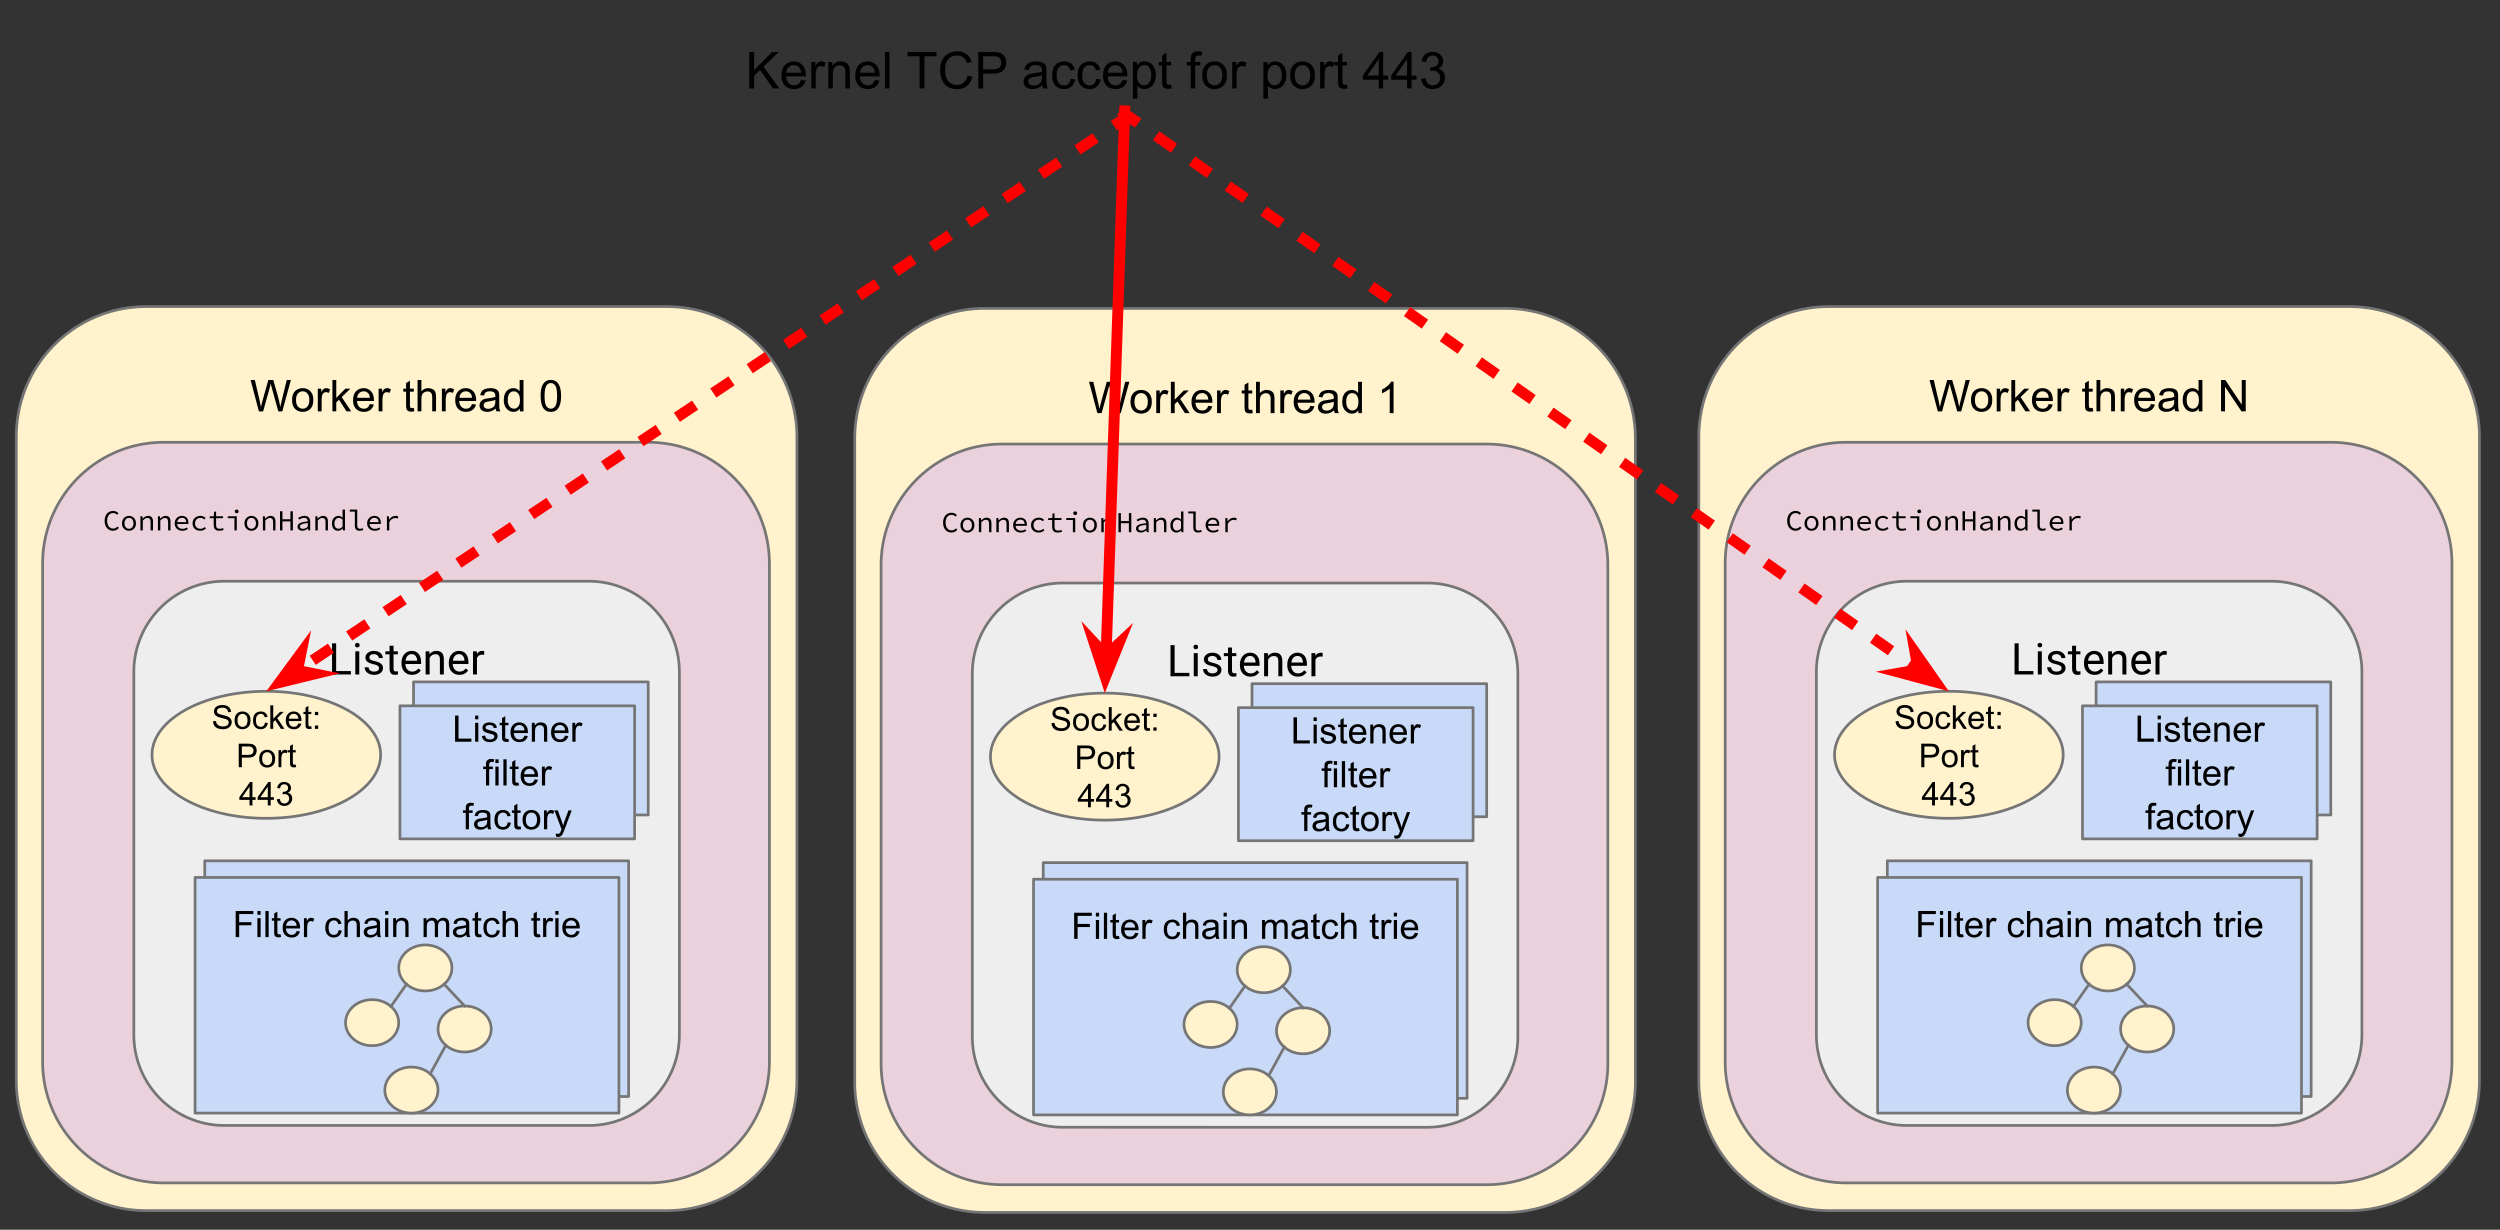 <svg fill="none" stroke-linecap="square" stroke-miterlimit="10" viewBox="0 0 913.67 449.42" xmlns="http://www.w3.org/2000/svg"><rect x="0" y="0" width="913.67" height="449.42" fill="#333333" stroke="none"/><clipPath id="a"><path d="M0 0h913.67v449.42H0V0z"/></clipPath><g clip-path="url(#a)"><path d="M0 0h913.67v449.42H0z" fill="none"/><path d="M5.953 159.6c0-26.261 21.289-47.55 47.55-47.55h190.19a47.552 47.552 0 0 1 47.55 47.55v235.29c0 26.261-21.29 47.55-47.55 47.55H53.503c-26.261 0-47.55-21.289-47.55-47.55z" fill="#fff2cc" fill-rule="evenodd"/><path d="M5.953 159.6c0-26.261 21.289-47.55 47.55-47.55h190.19a47.552 47.552 0 0 1 47.55 47.55v235.29c0 26.261-21.29 47.55-47.55 47.55H53.503c-26.261 0-47.55-21.289-47.55-47.55z" stroke="#757575" stroke-linecap="butt" stroke-linejoin="round"/><path d="m94.622 150.34-3.031-11.453h1.547l1.75 7.5q.28 1.188.484 2.344.438-1.828.516-2.11l2.172-7.734h1.828l1.64 5.797q.625 2.156.89 4.047.22-1.078.579-2.485l1.797-7.359h1.516l-3.141 11.453h-1.453l-2.422-8.734q-.297-1.094-.36-1.344-.171.797-.328 1.344l-2.437 8.734h-1.547zm12.109-4.156q0-2.297 1.281-3.406 1.078-.922 2.61-.922 1.718 0 2.796 1.125 1.094 1.11 1.094 3.094 0 1.593-.484 2.515t-1.406 1.438q-.907.5-2 .5-1.735 0-2.813-1.11-1.078-1.125-1.078-3.234zm1.453 0q0 1.594.688 2.39.703.797 1.75.797t1.734-.797q.703-.796.703-2.437 0-1.531-.703-2.328-.688-.797-1.734-.797t-1.75.797q-.688.781-.688 2.375zm7.961 4.156v-8.297h1.266v1.25q.484-.875.89-1.156t.906-.281q.704 0 1.438.453l-.484 1.297q-.516-.297-1.032-.297-.453 0-.828.281-.36.266-.515.766-.235.75-.235 1.64v4.344h-1.406zm5.344 0v-11.453h1.406v6.531l3.328-3.375h1.828l-3.172 3.078 3.485 5.22h-1.735l-2.734-4.25-1 .952v3.297h-1.406zm13.672-2.672 1.453.172q-.344 1.281-1.281 1.984-.922.703-2.36.703-1.828 0-2.89-1.124t-1.063-3.141q0-2.094 1.078-3.25t2.797-1.156q1.656 0 2.703 1.14 1.063 1.125 1.063 3.172v.375h-6.188q.078 1.375.766 2.11.703.718 1.734.718.782 0 1.328-.406t.86-1.297zm-4.61-2.281h4.625q-.093-1.047-.53-1.563-.673-.812-1.735-.812-.969 0-1.64.656-.657.64-.72 1.719zm7.82 4.953v-8.297h1.266v1.25q.485-.875.89-1.156t.907-.281q.703 0 1.438.453l-.485 1.297q-.515-.297-1.03-.297-.454 0-.829.281-.36.266-.516.766-.234.75-.234 1.64v4.344h-1.406zm12.853-1.266.203 1.25q-.594.125-1.063.125-.765 0-1.187-.234-.422-.25-.594-.64-.172-.407-.172-1.672v-4.766h-1.031v-1.094h1.031v-2.062l1.406-.844v2.906h1.407v1.094h-1.407v4.844q0 .609.063.78.078.173.25.282.172.094.484.094.235 0 .61-.063zm1.383 1.266v-11.453h1.406v4.11q.984-1.141 2.484-1.141.922 0 1.594.36.687.359.969 1 .297.64.297 1.859v5.265h-1.407v-5.265q0-1.047-.453-1.532t-1.297-.484q-.625 0-1.172.328t-.78.89q-.235.548-.235 1.516v4.547h-1.406zm8.882 0v-8.297h1.266v1.25q.484-.875.89-1.156t.907-.281q.703 0 1.437.453l-.484 1.297q-.516-.297-1.031-.297-.453 0-.828.281-.36.266-.516.766-.234.75-.234 1.64v4.344h-1.407zm11.016-2.672 1.453.172q-.343 1.281-1.28 1.984-.923.703-2.36.703-1.828 0-2.89-1.124t-1.063-3.141q0-2.094 1.078-3.25t2.797-1.156q1.656 0 2.703 1.14 1.062 1.125 1.062 3.172v.375h-6.187q.078 1.375.765 2.11.704.718 1.735.718.781 0 1.328-.406t.86-1.297zm-4.61-2.281h4.626q-.094-1.047-.531-1.563-.672-.812-1.735-.812-.968 0-1.64.656-.657.64-.72 1.719zm13.243 3.922q-.781.672-1.5.953-.719.266-1.547.266-1.375 0-2.11-.672t-.734-1.703q0-.61.281-1.11.282-.515.72-.812.452-.313 1.015-.47.422-.108 1.25-.202 1.703-.203 2.515-.485v-.375q0-.859-.39-1.203-.547-.484-1.61-.484-.984 0-1.468.36-.47.343-.688 1.218l-1.375-.187q.188-.875.61-1.422.437-.547 1.25-.828.812-.297 1.874-.297t1.72.25q.671.25.984.625t.437.953q.078.36.078 1.297v1.875q0 1.969.078 2.484.094.516.36 1h-1.469q-.219-.437-.281-1.031zm-.11-3.14q-.765.312-2.296.53-.875.125-1.235.282t-.562.468q-.188.297-.188.657 0 .562.422.937.438.375 1.25.375t1.438-.344q.64-.359.937-.984.234-.469.234-1.406v-.516zm8.977 4.171v-1.047q-.781 1.235-2.312 1.235-1 0-1.828-.547t-1.297-1.531q-.454-.985-.454-2.25 0-1.25.407-2.25.422-1.016 1.25-1.547.828-.547 1.86-.547.75 0 1.327.312.594.313.953.828v-4.109h1.407v11.453h-1.313zm-4.437-4.14q0 1.593.671 2.39.672.781 1.579.781.921 0 1.562-.75.656-.765.656-2.312 0-1.703-.656-2.5t-1.625-.797q-.937 0-1.562.766t-.625 2.421zm12.016-1.516q0-2.031.406-3.266.422-1.234 1.25-1.906t2.078-.672q.922 0 1.61.375.702.36 1.156 1.063t.703 1.703q.265 1 .265 2.703 0 2.016-.422 3.266-.406 1.234-1.234 1.921-.828.672-2.078.672-1.656 0-2.61-1.203-1.124-1.422-1.124-4.656zm1.437 0q0 2.828.656 3.765.672.922 1.641.922t1.625-.937.656-3.75q0-2.828-.656-3.75-.656-.938-1.64-.938-.97 0-1.548.828-.734 1.047-.734 3.86z" fill="#000"/><path d="M15.582 205.91c0-24.449 19.82-44.269 44.269-44.269h177.07a44.269 44.269 0 0 1 44.269 44.269v182.14c0 24.449-19.82 44.269-44.269 44.269H59.851c-24.449 0-44.269-19.82-44.269-44.269z" fill="#ead1dc" fill-rule="evenodd"/><path d="M15.582 205.91c0-24.449 19.82-44.269 44.269-44.269h177.07a44.269 44.269 0 0 1 44.269 44.269v182.14c0 24.449-19.82 44.269-44.269 44.269H59.851c-24.449 0-44.269-19.82-44.269-44.269z" stroke="#757575" stroke-linecap="butt" stroke-linejoin="round"/><path d="M41.283 193.97q-.64 0-1.203-.234-.547-.25-.969-.72-.406-.468-.64-1.14t-.235-1.53q0-.845.235-1.517t.656-1.14.984-.719q.578-.25 1.266-.25.625 0 1.11.266.484.25.796.593l-.5.563q-.281-.281-.625-.453-.344-.188-.781-.188-.5 0-.922.203-.406.188-.703.563-.281.36-.438.89-.156.516-.156 1.173t.156 1.187.438.906q.297.36.703.563.422.203.922.203.484 0 .86-.203t.718-.563l.5.532q-.422.484-.953.75-.516.265-1.219.265zm5.863 0q-.516 0-.985-.172-.453-.187-.812-.531-.344-.344-.563-.844-.203-.515-.203-1.156 0-.656.203-1.156.219-.5.563-.844.36-.36.812-.547.469-.187.985-.187.5 0 .968.187t.813.547q.36.344.562.844t.203 1.156q0 .64-.203 1.156-.203.5-.562.844-.344.344-.813.531-.468.172-.968.172zm0-.719q.359 0 .656-.14.312-.157.531-.407.219-.265.328-.625.125-.359.125-.812t-.125-.813q-.11-.375-.328-.64t-.531-.406q-.297-.141-.656-.141-.375 0-.688.14-.297.141-.516.407t-.343.64q-.11.36-.11.813t.11.812q.125.36.343.625.22.25.516.407.313.14.688.14zm4.175.594v-5.172h.734l.078.875h.031q.407-.437.875-.719.47-.297 1.079-.297.921 0 1.359.532t.437 1.562v3.219h-.875v-3.094q0-.75-.28-1.094-.282-.359-.923-.359-.234 0-.437.063-.188.046-.375.171-.188.11-.39.297-.204.172-.438.407v3.609h-.875zm6.394 0v-5.172h.734l.078.875h.031q.407-.437.875-.719.469-.297 1.078-.297.922 0 1.36.532t.437 1.562v3.219h-.875v-3.094q0-.75-.281-1.094-.281-.359-.922-.359-.234 0-.437.063-.188.046-.375.171-.188.11-.391.297-.203.172-.437.407v3.609h-.875zm8.925.125q-.579 0-1.094-.172-.5-.187-.89-.531-.376-.36-.595-.86-.218-.515-.218-1.156t.218-1.14q.22-.5.579-.844.375-.36.843-.547.485-.187 1.016-.187.547 0 .984.187.453.172.75.5.297.313.453.766.172.437.172.984 0 .14-.015.281 0 .14-.032.25h-4.078q.078.89.64 1.328t1.376.438q.469 0 .844-.125.375-.14.734-.36l.313.579q-.375.25-.875.437-.5.172-1.125.172zm-.125-4.734q-.329 0-.625.109-.282.094-.516.297t-.406.5q-.157.297-.219.672h3.312q-.062-.797-.468-1.188t-1.078-.39zm6.69 4.734q-.61 0-1.125-.172-.515-.187-.906-.531-.375-.344-.594-.844-.203-.515-.203-1.156 0-.656.219-1.156.234-.5.625-.844.39-.36.922-.547t1.11-.187q.64 0 1.109.234.468.219.78.531l-.437.563q-.312-.282-.672-.438-.343-.156-.75-.156-.437 0-.812.14t-.64.407q-.25.265-.407.64-.14.36-.14.813t.14.812.39.625q.266.25.626.407.375.14.828.14.484 0 .875-.187.406-.188.719-.469l.406.563q-.438.39-.969.609-.516.203-1.094.203zm6.91 0q-.563 0-.953-.156t-.625-.438-.344-.672q-.094-.39-.094-.875v-2.453h-1.453v-.656l1.5-.047.11-1.672h.718v1.672h2.547v.703h-2.547v2.47q0 .343.063.608.078.266.218.454.157.171.407.265.25.078.625.078t.671-.062.579-.172l.187.64q-.344.141-.734.22-.39.093-.875.093zm5.565-.125v-4.469h-2.422v-.703h3.282v5.172h-.86zm.829-6.266q-.297 0-.5-.187t-.204-.5q0-.297.204-.484t.5-.188.5.188.203.484q0 .312-.203.5t-.5.187zm5.393 6.391q-.515 0-.984-.172-.453-.187-.813-.531-.343-.344-.562-.844-.203-.515-.203-1.156 0-.656.203-1.156.219-.5.562-.844.36-.36.813-.547.469-.187.984-.187.5 0 .97.187t.812.547q.359.344.562.844t.203 1.156q0 .64-.203 1.156-.203.5-.562.844-.344.344-.813.531-.469.172-.969.172zm0-.719q.36 0 .657-.14.312-.157.53-.407.22-.265.329-.625.125-.359.125-.812t-.125-.813q-.11-.375-.328-.64t-.531-.406q-.297-.141-.657-.141-.375 0-.687.14-.297.141-.516.407t-.344.64q-.109.36-.109.813t.11.812q.124.36.343.625.219.25.516.407.312.14.687.14zm4.175.594v-5.172h.735l.078.875h.031q.406-.437.875-.719.469-.297 1.078-.297.922 0 1.36.532t.437 1.562v3.219h-.875v-3.094q0-.75-.281-1.094-.281-.359-.922-.359-.234 0-.437.063-.188.046-.375.171-.188.11-.391.297-.203.172-.438.407v3.609h-.875zm6.254 0v-6.984h.89v2.922h2.922v-2.922h.89v6.984h-.89v-3.297h-2.922v3.297h-.89zm8.175.125q-.36 0-.688-.11-.312-.093-.562-.28-.235-.188-.375-.454t-.14-.625q0-.437.202-.75.219-.328.672-.562.453-.25 1.156-.39.719-.157 1.72-.235 0-.266-.079-.5t-.234-.406q-.157-.188-.422-.282-.266-.11-.64-.11-.5 0-.97.204-.468.187-.843.406l-.329-.594q.188-.125.438-.25.266-.14.562-.25t.625-.171q.329-.079.672-.079 1.063 0 1.578.594.516.578.516 1.547v3.172h-.703l-.078-.703h-.031q-.438.344-.97.594-.53.234-1.077.234zm.234-.703q.438 0 .875-.188.438-.203.875-.578v-1.36q-.828.063-1.39.188-.547.11-.891.282-.328.156-.469.375-.14.203-.14.453 0 .218.093.375t.25.265q.157.094.36.141t.437.047zm4.519.578v-5.172h.734l.078.875h.032q.406-.437.875-.719.468-.297 1.078-.297.922 0 1.36.532t.437 1.562v3.219h-.875v-3.094q0-.75-.282-1.094-.28-.359-.921-.359-.235 0-.438.063-.187.046-.375.171-.187.11-.39.297-.204.172-.438.407v3.609h-.875zm8.3.125q-.516 0-.922-.172-.406-.187-.719-.531-.297-.344-.453-.844t-.156-1.156q0-.625.187-1.125.204-.516.532-.86.328-.359.75-.546.422-.203.89-.203t.828.187q.375.172.72.484h.03l-.046-.953v-2h.875v7.594h-.735l-.062-.687h-.032q-.328.328-.765.578-.438.234-.922.234zm.172-.734q.781 0 1.469-.782v-2.578q-.36-.328-.703-.468-.329-.141-.657-.141-.343 0-.64.156-.297.14-.516.406-.219.25-.344.625-.125.36-.125.797 0 .938.39 1.47.407.515 1.126.515zm7.675.734q-.844 0-1.281-.469t-.438-1.39v-5.14h-1.843v-.72h2.718v5.922q0 .578.282.828t.75.25q.453 0 .968-.234l.219.64q-.36.157-.656.235t-.719.078zm5.566 0q-.578 0-1.094-.172-.5-.187-.89-.531-.376-.36-.594-.86-.22-.515-.22-1.156t.22-1.14.578-.844q.375-.36.843-.547.485-.187 1.016-.187.547 0 .984.187.453.172.75.5.297.313.453.766.172.437.172.984 0 .14-.015.281 0 .14-.032.25h-4.078q.079.89.641 1.328t1.375.438q.469 0 .844-.125.375-.14.734-.36l.313.579q-.375.25-.875.437-.5.172-1.125.172zm-.125-4.734q-.328 0-.625.109-.282.094-.516.297t-.406.5q-.156.297-.219.672h3.313q-.063-.797-.47-1.188t-1.077-.39zm4.565 4.609v-5.172h.72l.077 1.219h.032q.406-.625.984-.984.594-.375 1.328-.375.281 0 .531.046t.485.172l-.204.75q-.265-.093-.453-.125-.187-.047-.5-.047-.593 0-1.125.344-.53.328-1.015 1.14v3.032h-.86z" fill="#000"/><path d="M48.918 245.57c0-18.308 14.842-33.15 33.15-33.15h133.07a33.15 33.15 0 0 1 33.15 33.15v132.6c0 18.308-14.842 33.15-33.15 33.15H82.068c-18.308 0-33.15-14.842-33.15-33.15z" fill="#eee" fill-rule="evenodd"/><path d="M48.918 245.57c0-18.308 14.842-33.15 33.15-33.15h133.07a33.15 33.15 0 0 1 33.15 33.15v132.6c0 18.308-14.842 33.15-33.15 33.15H82.068c-18.308 0-33.15-14.842-33.15-33.15z" stroke="#757575" stroke-linecap="butt" stroke-linejoin="round"/><path d="M122.85 245.25h5.39v1.234h-6.89V235.11h1.5v10.141zm8.453 1.234h-1.453v-8.453h1.453v8.453zm-1.562-10.703q0-.343.203-.578.218-.25.64-.25t.641.25q.219.235.219.594 0 .344-.219.578t-.64.235-.641-.235q-.203-.234-.203-.594zm8.789 8.453q0-.578-.438-.906t-1.547-.562q-1.093-.235-1.734-.563t-.953-.781-.313-1.078q0-1.031.875-1.75.89-.719 2.25-.719 1.438 0 2.328.75.907.735.907 1.89h-1.453q0-.593-.516-1.015-.5-.437-1.266-.437-.78 0-1.234.343-.438.344-.438.891 0 .531.407.797.422.266 1.5.516 1.078.234 1.75.578.672.328 1 .797t.328 1.156q0 1.125-.906 1.812t-2.36.688q-1.015 0-1.797-.36t-1.219-1q-.437-.656-.437-1.406h1.437q.047.735.579 1.156.546.422 1.437.422.828 0 1.313-.328.5-.328.5-.89zm5.297-8.25v2.047h1.578v1.11h-1.578v5.25q0 .5.203.765.218.25.718.25.25 0 .688-.093v1.172q-.563.156-1.11.156-.968 0-1.468-.578-.485-.594-.485-1.672v-5.25h-1.53v-1.11h1.53v-2.047h1.453zm6.773 10.656q-1.719 0-2.797-1.124-1.078-1.141-1.078-3.032v-.265q0-1.25.469-2.235.484-1 1.344-1.547.875-.562 1.875-.562 1.656 0 2.562 1.094.922 1.078.922 3.093v.61h-5.734q.03 1.25.734 2.015t1.781.766q.766 0 1.297-.312t.922-.829l.89.688q-1.062 1.64-3.187 1.64zm-.188-7.578q-.875 0-1.468.641-.594.625-.735 1.781h4.235v-.11q-.063-1.109-.594-1.702-.531-.61-1.438-.61zm6.524-1.03.047 1.062q.969-1.22 2.531-1.22 2.672 0 2.703 3.017v5.593h-1.453v-5.594q0-.921-.422-1.359-.406-.437-1.266-.437-.703 0-1.234.375t-.828.984v6.031h-1.453v-8.453h1.375zm10.969 8.609q-1.719 0-2.797-1.125-1.078-1.141-1.078-3.032v-.265q0-1.25.469-2.235.484-1 1.343-1.547.875-.562 1.875-.562 1.657 0 2.563 1.094.922 1.078.922 3.094v.609h-5.735q.032 1.25.735 2.016t1.781.765q.766 0 1.297-.312t.922-.828l.89.687q-1.062 1.64-3.187 1.64zm-.188-7.579q-.875 0-1.468.641-.594.625-.735 1.781h4.235v-.11q-.063-1.108-.594-1.702-.531-.61-1.438-.61zm9.243.266q-.329-.062-.72-.062-1.421 0-1.921 1.218v6h-1.453v-8.453h1.406l.031.97q.703-1.126 2.016-1.126.422 0 .64.11v1.343z" fill="#000"/><path d="M55.55 275.86c0-12.82 18.705-23.213 41.78-23.213s41.78 10.393 41.78 23.213-18.705 23.213-41.78 23.213c-23.074 0-41.78-10.393-41.78-23.213z" fill="#fff2cc" fill-rule="evenodd"/><path d="M55.55 275.86c0-12.82 18.705-23.213 41.78-23.213s41.78 10.393 41.78 23.213-18.705 23.213-41.78 23.213c-23.074 0-41.78-10.393-41.78-23.213z" stroke="#757575" stroke-linecap="butt" stroke-linejoin="round"/><path d="m77.866 263.61 1.063-.094q.078.656.359 1.063t.86.672q.593.25 1.327.25.641 0 1.141-.188.5-.203.734-.531.25-.344.25-.734 0-.407-.234-.704-.234-.312-.766-.515-.359-.14-1.547-.422-1.171-.281-1.64-.531-.625-.328-.922-.797-.297-.485-.297-1.078 0-.641.36-1.203.374-.579 1.078-.86.718-.297 1.578-.297.953 0 1.687.313.735.297 1.125.906.39.594.422 1.344l-1.094.078q-.094-.813-.61-1.219-.5-.422-1.484-.422-1.03 0-1.5.375t-.468.907q0 .468.328.765t1.703.61q1.39.312 1.906.546.75.36 1.11.891.359.516.359 1.219 0 .687-.39 1.297-.391.593-1.126.937-.734.328-1.656.328-1.172 0-1.969-.328-.781-.344-1.234-1.031-.438-.687-.453-1.547zm7.863-.344q0-1.734.953-2.562.797-.688 1.954-.688 1.28 0 2.093.844.828.828.828 2.313 0 1.203-.359 1.89t-1.062 1.078q-.688.375-1.5.375-1.297 0-2.11-.828-.797-.844-.797-2.422zm1.078 0q0 1.188.516 1.781.531.594 1.313.594.796 0 1.312-.594t.516-1.812q0-1.156-.532-1.75-.515-.594-1.297-.594t-1.312.594q-.516.578-.516 1.781zm10.05.828 1.03.141q-.171 1.062-.874 1.672t-1.72.61q-1.28 0-2.062-.829-.765-.844-.765-2.406 0-1 .328-1.75.344-.766 1.015-1.14.688-.376 1.5-.376 1 0 1.641.516.656.5.844 1.453l-1.031.156q-.141-.625-.516-.937-.375-.328-.906-.328-.797 0-1.297.578-.5.562-.5 1.797 0 1.265.484 1.828t1.25.562q.625 0 1.031-.375.422-.375.547-1.172zm1.937 2.282v-8.594h1.062v4.906l2.485-2.531h1.375l-2.39 2.297 2.624 3.922h-1.297l-2.062-3.188-.735.719v2.469h-1.062zm10.25-2 1.094.125q-.25.953-.953 1.484t-1.782.531q-1.359 0-2.172-.844-.796-.843-.796-2.359 0-1.562.812-2.422.813-.875 2.094-.875 1.25 0 2.031.844.797.844.797 2.39v.282h-4.64q.062 1.031.578 1.578.515.531 1.296.531.579 0 .985-.297.422-.312.656-.969zm-3.453-1.704h3.469q-.063-.796-.391-1.187-.516-.61-1.313-.61-.734 0-1.234.485-.484.484-.531 1.312zm8.174 2.766.156.922q-.453.094-.797.094-.578 0-.89-.172-.313-.188-.454-.485-.125-.296-.125-1.25v-3.578h-.765v-.812h.765v-1.547l1.047-.625v2.172h1.063v.812h-1.063v3.64q0 .454.047.58.063.124.188.202t.359.078q.187 0 .469-.03zm1.318-4.078v-1.203h1.203v1.203h-1.203zm0 5.016v-1.204h1.203v1.204h-1.203zM87.247 280.38v-8.594h3.25q.844 0 1.297.078.64.11 1.062.407.438.296.688.828.266.53.266 1.172 0 1.093-.704 1.859-.687.75-2.515.75h-2.203v3.5h-1.14zm1.14-4.5h2.22q1.109 0 1.562-.406.469-.422.469-1.172 0-.531-.282-.906-.265-.391-.703-.516-.297-.078-1.062-.078h-2.203v3.078zm6.348 1.39q0-1.734.953-2.562.797-.687 1.954-.687 1.28 0 2.093.843.828.828.828 2.313 0 1.203-.359 1.89t-1.062 1.079q-.688.375-1.5.375-1.297 0-2.11-.829-.797-.843-.797-2.421zm1.078 0q0 1.188.516 1.782.531.594 1.313.594.796 0 1.312-.594t.516-1.813q0-1.156-.532-1.75-.515-.593-1.297-.593t-1.312.593q-.516.578-.516 1.782zm5.971 3.11v-6.219h.953v.938q.36-.657.656-.86.313-.218.688-.218.531 0 1.078.328l-.36.984q-.39-.234-.765-.234-.36 0-.64.218-.266.204-.376.579-.187.562-.187 1.218v3.266h-1.047zm6.309-.938.156.922q-.453.094-.797.094-.578 0-.89-.172-.313-.187-.454-.484-.125-.297-.125-1.25v-3.578h-.765v-.813h.765v-1.547l1.047-.625v2.172h1.063v.813h-1.063v3.64q0 .453.047.578.063.125.188.204t.359.078q.187 0 .469-.032zM91.194 294.38v-2.063h-3.719v-.968l3.922-5.563h.86v5.563h1.156v.969h-1.157v2.062h-1.062zm0-3.031v-3.86l-2.688 3.86h2.688zm6.674 3.031v-2.063h-3.719v-.968l3.922-5.563h.86v5.563h1.155v.969H98.93v2.062h-1.062zm0-3.031v-3.86l-2.688 3.86h2.688zm3.299.765 1.062-.14q.172.89.61 1.297.437.39 1.062.39.75 0 1.266-.515t.515-1.282q0-.718-.484-1.187-.469-.484-1.203-.484-.297 0-.75.125l.125-.938q.11.016.172.016.671 0 1.203-.344.547-.36.547-1.094 0-.578-.391-.953-.39-.39-1.016-.39-.609 0-1.03.39-.407.39-.516 1.156l-1.063-.187q.188-1.047.875-1.625.688-.594 1.703-.594.703 0 1.297.313.594.296.906.812t.313 1.11q0 .546-.297 1.015-.297.453-.875.719.75.172 1.172.734.422.547.422 1.39 0 1.126-.828 1.907-.813.781-2.063.781-1.125 0-1.875-.672-.75-.687-.86-1.75z" fill="#000"/><path d="M151.14 249.22h85.761v48.633H151.14z" fill="#c9daf8" fill-rule="evenodd"/><path d="M151.14 249.22h85.761v48.633H151.14z" stroke="#757575" stroke-linecap="butt" stroke-linejoin="round"/><path d="M146.17 257.95h85.76v48.633h-85.76z" fill="#c9daf8" fill-rule="evenodd"/><path d="M146.17 257.95h85.76v48.633h-85.76z" stroke="#757575" stroke-linecap="butt" stroke-linejoin="round"/><path d="M166.31 271.07v-9.547h1.266v8.422h4.703v1.125h-5.97zm7.334-8.188v-1.359h1.172v1.36h-1.172zm0 8.188v-6.906h1.172v6.906h-1.172zm2.477-2.063 1.156-.187q.11.703.547 1.078.453.36 1.25.36.813 0 1.203-.329t.39-.765q0-.39-.358-.625-.235-.157-1.188-.39-1.297-.329-1.797-.563-.484-.25-.75-.657-.25-.422-.25-.937 0-.453.203-.844.219-.406.578-.672.282-.187.75-.328t1.016-.14q.812 0 1.422.234t.906.64q.297.391.406 1.063l-1.14.156q-.078-.531-.453-.828-.375-.312-1.063-.312-.812 0-1.156.265t-.344.625q0 .235.14.422.157.188.454.313.172.062 1.031.297 1.25.328 1.735.546.5.204.78.61t.282 1-.344 1.11-1 .796q-.64.281-1.453.281-1.344 0-2.047-.562t-.906-1.656zm9.695 1.016.172 1.031q-.5.11-.89.11-.641 0-1-.203-.344-.204-.485-.532t-.14-1.39v-3.97h-.86v-.905h.86v-1.72l1.172-.702v2.422h1.171v.906h-1.171v4.047q0 .5.046.64.063.141.204.235.14.078.406.078.203 0 .515-.047zm5.875-1.172 1.203.14q-.28 1.063-1.062 1.657-.766.578-1.969.578-1.515 0-2.406-.937t-.89-2.61q0-1.75.89-2.703.906-.969 2.344-.969 1.39 0 2.265.938t.875 2.656v.313h-5.156q.063 1.14.64 1.75.579.593 1.438.593.656 0 1.11-.328.453-.344.718-1.078zm-3.844-1.906h3.86q-.078-.86-.438-1.297-.562-.687-1.453-.687-.812 0-1.36.546-.546.532-.608 1.438zm6.522 4.125v-6.906h1.063v.984q.75-1.14 2.187-1.14.625 0 1.157.218t.78.594q.266.36.376.86.062.328.062 1.14v4.25h-1.172v-4.203q0-.719-.14-1.063-.14-.359-.485-.562-.343-.219-.812-.219-.75 0-1.297.469t-.547 1.797v3.781h-1.172zm12.147-2.219 1.203.14q-.28 1.063-1.062 1.657-.766.578-1.969.578-1.515 0-2.406-.937t-.89-2.61q0-1.75.89-2.703.906-.969 2.344-.969 1.39 0 2.265.938t.875 2.656v.313h-5.156q.063 1.14.64 1.75.579.593 1.438.593.657 0 1.11-.328.453-.344.718-1.078zm-3.843-1.906h3.859q-.078-.86-.438-1.297-.562-.687-1.453-.687-.812 0-1.359.546-.547.532-.61 1.438zm6.506 4.125v-6.906h1.062v1.047q.407-.735.735-.97.343-.233.765-.233.594 0 1.203.375l-.406 1.078q-.437-.25-.86-.25-.39 0-.702.234-.297.234-.422.64-.203.626-.203 1.36v3.625h-1.172zM177.61 287.07v-6h-1.031v-.906h1.031v-.735q0-.703.125-1.047.172-.453.594-.734t1.203-.281q.484 0 1.094.11l-.188 1.03q-.36-.062-.687-.062-.532 0-.75.234-.22.22-.22.844v.64h1.345v.907h-1.344v6h-1.172zm3.437-8.188v-1.359h1.172v1.36h-1.172zm0 8.188v-6.906h1.172v6.906h-1.172zm2.93 0v-9.547h1.172v9.547h-1.172zm5.54-1.047.171 1.031q-.5.11-.89.11-.641 0-1-.203-.344-.204-.485-.532t-.14-1.39v-3.97h-.86v-.905h.86v-1.72l1.172-.702v2.422h1.171v.906h-1.171v4.047q0 .5.046.64.063.141.204.235.14.078.406.078.203 0 .515-.047zm5.874-1.172 1.203.14q-.28 1.063-1.062 1.657-.766.578-1.969.578-1.515 0-2.406-.937t-.89-2.61q0-1.75.89-2.703.906-.969 2.344-.969 1.39 0 2.265.938t.875 2.656v.313h-5.156q.063 1.14.64 1.75.579.593 1.438.593.656 0 1.11-.328.453-.344.718-1.078zm-3.843-1.906h3.859q-.078-.86-.438-1.297-.562-.687-1.453-.687-.812 0-1.36.546-.546.532-.608 1.438zm6.506 4.125v-6.906h1.062v1.047q.406-.735.735-.97.343-.233.765-.233.594 0 1.203.375l-.406 1.078q-.437-.25-.86-.25-.39 0-.702.234-.297.234-.422.64-.203.626-.203 1.36v3.625h-1.172zM170.21 303.07v-6h-1.031v-.906h1.031v-.735q0-.703.125-1.047.172-.453.594-.734t1.203-.281q.484 0 1.094.11l-.188 1.03q-.36-.062-.687-.062-.532 0-.75.234-.22.22-.22.844v.64h1.345v.907h-1.344v6h-1.172zm7.937-.86q-.656.563-1.265.798-.594.218-1.281.218-1.141 0-1.75-.547-.61-.562-.61-1.437 0-.5.219-.922.234-.422.61-.672t.843-.39q.344-.079 1.047-.172 1.422-.172 2.094-.407v-.297q0-.718-.328-1.015-.453-.39-1.344-.39-.813 0-1.219.296-.39.281-.578 1.016l-1.14-.157q.156-.734.515-1.187t1.031-.688q.672-.25 1.563-.25t1.437.204q.563.203.813.53.265.313.375.798.047.297.047 1.078v1.562q0 1.625.078 2.063t.297.828h-1.22q-.187-.36-.234-.86zm-.093-2.609q-.641.266-1.922.438-.719.11-1.016.25-.297.125-.469.375-.156.25-.156.547 0 .468.344.78.36.313 1.047.313.672 0 1.203-.297t.781-.812q.188-.39.188-1.172v-.422zm7.506.938 1.156.156q-.187 1.187-.969 1.86t-1.922.671q-1.406 0-2.28-.922-.86-.937-.86-2.656 0-1.125.375-1.969t1.125-1.25q.765-.422 1.656-.422 1.125 0 1.844.579.719.562.922 1.609l-1.14.172q-.173-.703-.595-1.047-.406-.36-.984-.36-.89 0-1.453.641-.547.64-.547 2 0 1.406.531 2.031.547.625 1.406.625.688 0 1.141-.421.469-.422.594-1.297zm4.71 1.484.173 1.031q-.5.11-.891.11-.64 0-1-.203-.344-.204-.484-.532t-.141-1.39v-3.97h-.86v-.905h.86v-1.72l1.172-.702v2.422h1.172v.906h-1.172v4.047q0 .5.047.64.062.141.203.235.14.078.406.078.203 0 .516-.047zm.704-2.406q0-1.922 1.078-2.844.89-.766 2.172-.766 1.422 0 2.328.938.906.922.906 2.578 0 1.328-.406 2.094-.39.766-1.156 1.187t-1.672.422q-1.453 0-2.36-.922-.89-.937-.89-2.687zm1.203 0q0 1.328.578 1.984.594.657 1.469.657t1.453-.657q.578-.672.578-2.03 0-1.282-.594-1.938-.578-.657-1.437-.657-.875 0-1.47.657-.577.656-.577 1.984zm6.631 3.453v-6.906h1.063v1.047q.406-.735.734-.969.344-.234.766-.234.593 0 1.203.375l-.407 1.078q-.437-.25-.859-.25-.39 0-.703.234-.297.234-.422.64-.203.626-.203 1.36v3.625h-1.172zm4.407 2.656-.125-1.094q.375.11.656.11.391 0 .625-.14.235-.126.391-.36.11-.172.36-.875.03-.094.109-.281l-2.625-6.922h1.265l1.438 4q.281.765.5 1.593.203-.796.469-1.578l1.484-4.015h1.172l-2.625 7.015q-.422 1.141-.656 1.578-.313.579-.72.844-.405.281-.968.281-.328 0-.75-.156z" fill="#000"/><path d="M74.832 314.6h154.91v86.127H74.832z" fill="#c9daf8" fill-rule="evenodd"/><path d="M74.832 314.6h154.91v86.127H74.832z" stroke="#757575" stroke-linecap="butt" stroke-linejoin="round"/><path d="M71.29 320.68H226.2v86.127H71.29z" fill="#c9daf8" fill-rule="evenodd"/><path d="M71.29 320.68H226.2v86.127H71.29z" stroke="#757575" stroke-linecap="butt" stroke-linejoin="round"/><path d="M86.137 342.48v-9.547h6.438v1.125h-5.172v2.969h4.468v1.125h-4.468v4.328h-1.266zm7.938-8.188v-1.359h1.172v1.36h-1.172zm0 8.188v-6.906h1.172v6.906h-1.172zm2.93 0v-9.547h1.172v9.547h-1.172zm5.54-1.047.171 1.031q-.5.11-.89.11-.641 0-1-.203-.344-.204-.485-.532t-.14-1.39v-3.97h-.86v-.905h.86v-1.72l1.171-.702v2.422h1.172v.906h-1.172v4.047q0 .5.047.64.063.141.203.235.141.078.407.078.203 0 .515-.047zm5.874-1.172 1.203.14q-.281 1.063-1.062 1.657-.766.578-1.97.578-1.515 0-2.405-.937t-.89-2.61q0-1.75.89-2.703.906-.969 2.343-.969 1.391 0 2.266.938t.875 2.656v.313h-5.156q.062 1.14.64 1.75.579.593 1.438.593.656 0 1.11-.328.453-.344.718-1.078zm-3.844-1.906h3.86q-.078-.86-.438-1.297-.562-.687-1.453-.687-.812 0-1.36.546-.546.532-.609 1.438zm6.506 4.125v-6.906h1.063v1.047q.406-.735.734-.969.344-.234.766-.234.594 0 1.203.375l-.406 1.078q-.438-.25-.86-.25-.39 0-.703.234-.297.234-.422.64-.203.626-.203 1.36v3.625h-1.172zm12.673-2.531 1.157.156q-.188 1.188-.97 1.86t-1.921.671q-1.406 0-2.281-.922-.86-.937-.86-2.656 0-1.125.375-1.969t1.125-1.25q.766-.421 1.657-.421 1.125 0 1.843.578.72.562.922 1.61l-1.14.171q-.172-.703-.594-1.047-.406-.36-.984-.36-.891 0-1.453.641-.547.64-.547 2 0 1.407.53 2.032.548.625 1.407.625.688 0 1.14-.422.47-.422.594-1.297zm2.149 2.531v-9.547h1.172v3.422q.828-.938 2.078-.938.766 0 1.328.297t.812.844q.25.531.25 1.547v4.375h-1.171v-4.375q0-.89-.391-1.281-.375-.406-1.078-.406-.516 0-.984.28-.454.266-.657.735-.187.453-.187 1.266v3.781h-1.172zm11.928-.86q-.656.563-1.266.798-.593.218-1.28.218-1.142 0-1.75-.547-.61-.562-.61-1.437 0-.5.218-.922.235-.422.61-.672t.844-.39q.343-.079 1.046-.172 1.422-.172 2.094-.407v-.297q0-.718-.328-1.015-.453-.39-1.344-.39-.812 0-1.218.296-.391.281-.579 1.016l-1.14-.157q.156-.734.515-1.187t1.032-.688q.672-.25 1.562-.25t1.438.204q.562.203.812.53.266.313.375.798.047.297.047 1.078v1.562q0 1.625.078 2.063t.297.828h-1.219q-.187-.36-.234-.86zm-.094-2.609q-.64.266-1.922.438-.719.11-1.015.25-.297.125-.47.375-.155.25-.155.547 0 .468.343.78.36.313 1.047.313.672 0 1.203-.297t.782-.812q.187-.39.187-1.172v-.422zm3.006-4.719v-1.359h1.172v1.36h-1.172zm0 8.188v-6.906h1.172v6.906h-1.172zm2.946 0v-6.906h1.062v.984q.75-1.14 2.188-1.14.625 0 1.156.218t.781.594q.266.36.375.86.063.328.063 1.14v4.25h-1.172v-4.203q0-.719-.14-1.063-.141-.359-.485-.562-.344-.219-.813-.219-.75 0-1.296.469t-.547 1.797v3.781h-1.172zm11.115 0v-6.906h1.047v.968q.328-.515.86-.812.546-.313 1.234-.313.78 0 1.265.313t.688.89q.828-1.203 2.14-1.203 1.031 0 1.578.579.563.562.563 1.734v4.75h-1.172v-4.36q0-.703-.125-1-.11-.312-.406-.5t-.703-.187q-.72 0-1.204.484t-.484 1.547v4.016h-1.172v-4.484q0-.782-.297-1.172-.28-.39-.922-.39-.5 0-.921.265-.422.25-.61.75t-.187 1.453v3.578h-1.172zm15.618-.86q-.656.563-1.266.797-.594.22-1.281.22-1.14 0-1.75-.548-.61-.562-.61-1.437 0-.5.22-.922.234-.422.609-.672t.844-.39q.343-.079 1.046-.172 1.422-.172 2.094-.407v-.297q0-.718-.328-1.015-.453-.39-1.344-.39-.812 0-1.218.296-.391.281-.579 1.016l-1.14-.157q.156-.734.515-1.187t1.032-.688q.672-.25 1.562-.25t1.438.204q.562.203.812.53.266.313.375.798.047.297.047 1.078v1.562q0 1.625.078 2.063t.297.828h-1.219q-.187-.36-.234-.86zm-.094-2.609q-.64.266-1.922.438-.719.109-1.015.25-.297.125-.47.375-.155.25-.155.547 0 .468.343.78.36.313 1.047.313.672 0 1.203-.297t.782-.812q.187-.39.187-1.172v-.422zm5.553 2.422.172 1.031q-.5.11-.89.11-.641 0-1-.203-.344-.204-.485-.532t-.14-1.39v-3.97h-.86v-.905h.86v-1.72l1.171-.702v2.422h1.172v.906h-1.172v4.047q0 .5.047.64.063.141.203.235.141.078.407.078.203 0 .515-.047zm5.656-1.484 1.157.156q-.188 1.187-.97 1.86t-1.921.671q-1.406 0-2.281-.922-.86-.937-.86-2.656 0-1.125.375-1.969t1.125-1.25q.766-.422 1.656-.422 1.125 0 1.844.579.719.562.922 1.609l-1.14.172q-.172-.703-.594-1.047-.406-.36-.985-.36-.89 0-1.453.641-.547.64-.547 2 0 1.406.532 2.031.547.625 1.406.625.687 0 1.14-.422.47-.421.594-1.296zm2.149 2.53v-9.546h1.172v3.422q.828-.938 2.078-.938.765 0 1.328.297t.812.844q.25.531.25 1.547v4.375h-1.172v-4.375q0-.89-.39-1.281-.375-.407-1.078-.407-.516 0-.985.282-.453.265-.656.734-.187.453-.187 1.266v3.78h-1.172zm13.678-1.046.172 1.031q-.5.11-.891.11-.64 0-1-.204-.344-.203-.484-.53t-.141-1.391v-3.97h-.86v-.905h.86v-1.72l1.172-.702v2.421h1.172v.907h-1.172v4.047q0 .5.047.64.062.14.203.235.14.078.406.078.203 0 .516-.047zm1.125 1.047v-6.906h1.062v1.047q.406-.735.734-.97.344-.234.766-.234.594 0 1.203.375l-.406 1.079q-.438-.25-.86-.25-.39 0-.703.234-.296.234-.421.64-.204.626-.204 1.36v3.625h-1.171zm4.47-8.188v-1.36h1.171v1.36h-1.172zm0 8.188v-6.906h1.171v6.906h-1.172zm7.679-2.219 1.203.14q-.281 1.063-1.062 1.657-.766.578-1.97.578-1.515 0-2.405-.938t-.891-2.609q0-1.75.89-2.703.907-.969 2.344-.969 1.391 0 2.266.938t.875 2.656v.312h-5.156q.062 1.141.64 1.75.579.594 1.438.594.656 0 1.11-.328.452-.344.718-1.078zm-3.844-1.906h3.86q-.079-.86-.438-1.297-.562-.688-1.453-.688-.812 0-1.36.547-.546.532-.609 1.438z" fill="#000"/><path d="M145.73 353.75c0-4.644 4.35-8.41 9.716-8.41 5.367 0 9.717 3.766 9.717 8.41s-4.35 8.41-9.717 8.41c-5.366 0-9.716-3.766-9.716-8.41z" fill="#fff2cc" fill-rule="evenodd"/><path d="M145.73 353.75c0-4.644 4.35-8.41 9.716-8.41 5.367 0 9.717 3.766 9.717 8.41s-4.35 8.41-9.717 8.41c-5.366 0-9.716-3.766-9.716-8.41z" stroke="#757575" stroke-linecap="butt" stroke-linejoin="round"/><path d="M126.28 373.75c0-4.644 4.35-8.41 9.716-8.41 5.367 0 9.717 3.766 9.717 8.41s-4.35 8.41-9.716 8.41c-5.367 0-9.717-3.766-9.717-8.41z" fill="#fff2cc" fill-rule="evenodd"/><path d="M126.28 373.75c0-4.644 4.35-8.41 9.716-8.41 5.367 0 9.717 3.766 9.717 8.41s-4.35 8.41-9.716 8.41c-5.367 0-9.717-3.766-9.717-8.41z" stroke="#757575" stroke-linecap="butt" stroke-linejoin="round"/><path d="M160.09 376.07c0-4.644 4.35-8.41 9.716-8.41 5.367 0 9.717 3.765 9.717 8.41 0 4.644-4.35 8.41-9.716 8.41-5.367 0-9.717-3.766-9.717-8.41z" fill="#fff2cc" fill-rule="evenodd"/><path d="M160.09 376.07c0-4.644 4.35-8.41 9.716-8.41 5.367 0 9.717 3.765 9.717 8.41 0 4.644-4.35 8.41-9.716 8.41-5.367 0-9.717-3.766-9.717-8.41z" stroke="#757575" stroke-linecap="butt" stroke-linejoin="round"/><path d="M140.64 398.39c0-4.644 4.35-8.41 9.716-8.41 5.367 0 9.717 3.765 9.717 8.41 0 4.644-4.35 8.41-9.717 8.41-5.366 0-9.716-3.766-9.716-8.41z" fill="#fff2cc" fill-rule="evenodd"/><path d="M140.64 398.39c0-4.644 4.35-8.41 9.716-8.41 5.367 0 9.717 3.765 9.717 8.41 0 4.644-4.35 8.41-9.717 8.41-5.366 0-9.716-3.766-9.716-8.41z" stroke="#757575" stroke-linecap="butt" stroke-linejoin="round"/><path d="m162.31 359.69 7.496 7.968" fill="none"/><path d="m162.31 359.69 7.496 7.968" stroke="#757575" stroke-linecap="butt" stroke-linejoin="round"/><path d="m148.57 359.69-5.7 8.126" fill="none"/><path d="m148.57 359.69-5.7 8.126" stroke="#757575" stroke-linecap="butt" stroke-linejoin="round"/><path d="m162.94 382.01-5.7 10.425" fill="none"/><path d="m162.94 382.01-5.7 10.425" stroke="#757575" stroke-linecap="butt" stroke-linejoin="round"/><path d="M312.38 160.26c0-26.261 21.289-47.55 47.55-47.55h190.19a47.552 47.552 0 0 1 47.55 47.55v235.29c0 26.261-21.289 47.55-47.55 47.55H359.93c-26.261 0-47.55-21.289-47.55-47.55z" fill="#fff2cc" fill-rule="evenodd"/><path d="M312.38 160.26c0-26.261 21.289-47.55 47.55-47.55h190.19a47.552 47.552 0 0 1 47.55 47.55v235.29c0 26.261-21.289 47.55-47.55 47.55H359.93c-26.261 0-47.55-21.289-47.55-47.55z" stroke="#757575" stroke-linecap="butt" stroke-linejoin="round"/><path d="m401.05 150.99-3.031-11.453h1.547l1.75 7.5q.281 1.188.484 2.344.438-1.828.516-2.11l2.172-7.734h1.828l1.64 5.797q.625 2.156.89 4.047.22-1.078.579-2.485l1.797-7.359h1.516l-3.141 11.453h-1.453l-2.422-8.734q-.297-1.094-.36-1.344-.171.797-.328 1.344l-2.437 8.734h-1.547zm12.109-4.156q0-2.297 1.281-3.406 1.078-.922 2.61-.922 1.718 0 2.796 1.125 1.094 1.11 1.094 3.094 0 1.593-.484 2.515t-1.406 1.438q-.907.5-2 .5-1.735 0-2.813-1.11-1.078-1.125-1.078-3.234zm1.453 0q0 1.594.688 2.39.703.797 1.75.797t1.734-.797q.703-.796.703-2.437 0-1.531-.703-2.328-.688-.797-1.734-.797t-1.75.797q-.688.781-.688 2.375zm7.961 4.156v-8.297h1.266v1.25q.484-.875.89-1.156t.906-.281q.704 0 1.438.453l-.484 1.297q-.516-.297-1.032-.297-.453 0-.828.281-.36.266-.515.766-.235.75-.235 1.64v4.344h-1.406zm5.344 0v-11.453h1.406v6.531l3.328-3.375h1.828l-3.172 3.078 3.485 5.22h-1.735l-2.734-4.25-1 .952v3.297h-1.406zm13.672-2.672 1.453.172q-.344 1.281-1.281 1.984-.922.704-2.36.704-1.828 0-2.89-1.125t-1.063-3.141q0-2.094 1.078-3.25t2.797-1.156q1.656 0 2.703 1.14 1.063 1.125 1.063 3.172v.375H436.9q.078 1.375.766 2.11.703.718 1.734.718.782 0 1.328-.406t.86-1.297zm-4.61-2.281h4.625q-.093-1.047-.53-1.563-.673-.812-1.735-.812-.969 0-1.64.656-.657.64-.72 1.719zm7.82 4.953v-8.297h1.266v1.25q.485-.875.89-1.156t.907-.281q.703 0 1.438.453l-.485 1.297q-.515-.297-1.03-.297-.454 0-.829.281-.36.266-.516.766-.234.75-.234 1.64v4.344H444.8zm12.853-1.266.203 1.25q-.594.125-1.063.125-.765 0-1.187-.234-.422-.25-.594-.64-.172-.407-.172-1.672v-4.766h-1.031v-1.094h1.031v-2.062l1.406-.844v2.906h1.407v1.094h-1.407v4.844q0 .609.063.78.078.173.25.282.172.094.484.094.235 0 .61-.063zm1.382 1.266v-11.453h1.407v4.11q.984-1.141 2.484-1.141.922 0 1.594.36.687.359.969 1 .297.64.297 1.859v5.265h-1.407v-5.265q0-1.047-.453-1.532t-1.297-.484q-.625 0-1.172.328t-.78.89q-.235.548-.235 1.516v4.547h-1.406zm8.883 0v-8.297h1.266v1.25q.484-.875.89-1.156t.907-.281q.703 0 1.437.453l-.484 1.297q-.516-.297-1.031-.297-.453 0-.828.281-.36.266-.516.766-.234.75-.234 1.64v4.344h-1.407zm11.016-2.672 1.453.172q-.343 1.281-1.28 1.984-.923.704-2.36.704-1.828 0-2.89-1.125t-1.063-3.141q0-2.094 1.078-3.25t2.797-1.156q1.656 0 2.703 1.14 1.062 1.125 1.062 3.172v.375h-6.187q.078 1.375.765 2.11.704.718 1.735.718.781 0 1.328-.406t.86-1.297zm-4.61-2.281h4.626q-.094-1.047-.531-1.563-.672-.812-1.735-.812-.969 0-1.64.656-.657.64-.72 1.719zm13.243 3.922q-.781.672-1.5.953-.719.266-1.547.266-1.375 0-2.11-.672t-.734-1.703q0-.61.281-1.11.282-.515.72-.812.452-.313 1.015-.47.422-.108 1.25-.202 1.703-.203 2.515-.485v-.375q0-.859-.39-1.203-.547-.484-1.61-.484-.984 0-1.468.36-.47.343-.688 1.218l-1.375-.187q.188-.875.61-1.422.437-.547 1.25-.828.812-.297 1.874-.297t1.72.25q.671.25.984.625t.437.953q.078.36.078 1.297v1.875q0 1.969.078 2.484.094.516.36 1h-1.469q-.219-.437-.281-1.031zm-.11-3.14q-.765.312-2.296.53-.875.125-1.235.282t-.562.468q-.188.297-.188.657 0 .562.422.937.438.375 1.25.375t1.438-.344q.64-.359.937-.984.234-.469.234-1.406v-.516zm8.977 4.171v-1.047q-.781 1.235-2.312 1.235-1 0-1.828-.547t-1.297-1.531q-.454-.985-.454-2.25 0-1.25.407-2.25.422-1.016 1.25-1.547.828-.547 1.86-.547.75 0 1.327.312.594.313.953.828v-4.109h1.407v11.453h-1.313zm-4.437-4.14q0 1.593.671 2.39.672.781 1.579.781.921 0 1.562-.75.656-.765.656-2.312 0-1.703-.656-2.5t-1.625-.797q-.937 0-1.562.766t-.625 2.421zm17.312 4.14H507.9v-8.969q-.515.485-1.343.97-.813.483-1.47.733v-1.359q1.173-.562 2.048-1.344.89-.797 1.265-1.531h.907v11.5z" fill="#000"/><path d="M322.01 206.56c0-24.449 19.82-44.269 44.269-44.269h177.07a44.269 44.269 0 0 1 44.269 44.269V388.7c0 24.449-19.82 44.269-44.269 44.269h-177.07c-24.449 0-44.269-19.82-44.269-44.269z" fill="#ead1dc" fill-rule="evenodd"/><path d="M322.01 206.56c0-24.449 19.82-44.269 44.269-44.269h177.07a44.269 44.269 0 0 1 44.269 44.269V388.7c0 24.449-19.82 44.269-44.269 44.269h-177.07c-24.449 0-44.269-19.82-44.269-44.269z" stroke="#757575" stroke-linecap="butt" stroke-linejoin="round"/><path d="M347.71 194.63q-.64 0-1.203-.234-.547-.25-.969-.72-.406-.468-.64-1.14t-.235-1.53q0-.845.235-1.517t.656-1.14.984-.719q.578-.25 1.266-.25.625 0 1.11.266.484.25.796.593l-.5.563q-.281-.281-.625-.453-.344-.188-.781-.188-.5 0-.922.203-.406.188-.703.563-.281.36-.438.89-.156.516-.156 1.173t.156 1.187.438.906q.297.36.703.563.422.203.922.203.484 0 .86-.203t.718-.563l.5.532q-.422.484-.953.75-.516.265-1.219.265zm5.862 0q-.515 0-.984-.172-.453-.187-.812-.531-.344-.344-.563-.844-.203-.515-.203-1.156 0-.656.203-1.156.219-.5.563-.844.359-.36.812-.547.469-.187.984-.187.5 0 .97.187t.812.547q.36.344.562.844t.203 1.156q0 .64-.203 1.156-.203.5-.562.844-.344.344-.813.531-.469.172-.969.172zm0-.719q.36 0 .657-.14.312-.157.531-.407.219-.265.328-.625.125-.359.125-.812t-.125-.813q-.11-.375-.328-.64t-.531-.406q-.297-.141-.656-.141-.375 0-.688.14-.297.141-.516.407t-.343.64q-.11.36-.11.813t.11.812q.125.36.343.625.22.25.516.407.313.14.688.14zm4.176.594v-5.172h.734l.078.875h.031q.407-.437.875-.719.47-.297 1.078-.297.922 0 1.36.532t.437 1.562v3.219h-.875v-3.094q0-.75-.28-1.094-.282-.359-.923-.359-.234 0-.437.063-.188.046-.375.171-.188.11-.39.297-.204.172-.438.407v3.609h-.875zm6.393 0v-5.172h.735l.078.875h.031q.406-.437.875-.719.469-.297 1.078-.297.922 0 1.36.532t.437 1.562v3.219h-.875v-3.094q0-.75-.281-1.094-.281-.359-.922-.359-.234 0-.437.063-.188.046-.375.171-.188.11-.391.297-.203.172-.438.407v3.609h-.875zm8.925.125q-.578 0-1.093-.172-.5-.187-.89-.531-.376-.36-.595-.86-.218-.515-.218-1.156t.218-1.14.578-.844q.375-.36.844-.547.485-.187 1.016-.187.547 0 .984.187.453.172.75.5.297.313.453.766.172.437.172.984 0 .14-.015.281 0 .14-.032.25h-4.078q.078.89.64 1.328t1.376.438q.469 0 .844-.125.375-.14.734-.36l.312.579q-.375.25-.875.437-.5.172-1.125.172zm-.125-4.734q-.328 0-.625.109-.28.094-.515.297t-.406.5q-.157.297-.22.672h3.313q-.062-.797-.468-1.188t-1.078-.39zm6.691 4.734q-.61 0-1.125-.172-.515-.187-.906-.531-.375-.344-.594-.844-.203-.515-.203-1.156 0-.656.219-1.156.234-.5.625-.844.39-.36.922-.547t1.11-.187q.64 0 1.109.234.468.219.78.531l-.437.563q-.312-.282-.672-.438-.343-.156-.75-.156-.437 0-.812.14t-.64.407q-.25.265-.407.64-.14.36-.14.813t.14.812.39.625q.266.25.626.407.375.14.828.14.484 0 .875-.187.406-.188.718-.469l.407.563q-.438.39-.969.609-.516.203-1.094.203zm6.91 0q-.563 0-.953-.156t-.625-.438-.344-.672q-.094-.39-.094-.875v-2.453h-1.453v-.656l1.5-.047.11-1.672h.718v1.672h2.547v.703h-2.547v2.47q0 .343.063.608.078.266.218.454.157.171.407.265.25.078.625.078t.671-.062.579-.172l.187.64q-.344.141-.734.22-.39.093-.875.093zm5.565-.125v-4.469h-2.422v-.703h3.282v5.172h-.86zm.829-6.266q-.297 0-.5-.187t-.204-.5q0-.297.204-.484t.5-.188.5.188.203.484q0 .312-.203.5t-.5.187zm5.393 6.391q-.515 0-.984-.172-.453-.187-.813-.531-.343-.344-.562-.844-.203-.515-.203-1.156 0-.656.203-1.156.219-.5.562-.844.36-.36.813-.547.469-.187.984-.187.5 0 .97.187t.812.547q.359.344.562.844t.203 1.156q0 .64-.203 1.156-.203.5-.562.844-.344.344-.813.531-.469.172-.969.172zm0-.719q.36 0 .657-.14.312-.157.53-.407.22-.265.329-.625.125-.359.125-.812t-.125-.813q-.11-.375-.328-.64t-.531-.406q-.297-.141-.657-.141-.375 0-.687.14-.297.141-.516.407t-.344.64q-.109.36-.109.813t.11.812q.124.36.343.625.219.25.516.407.312.14.687.14zm4.175.594v-5.172h.735l.078.875h.031q.406-.437.875-.719.469-.297 1.078-.297.922 0 1.36.532t.437 1.562v3.219h-.875v-3.094q0-.75-.281-1.094-.281-.359-.922-.359-.234 0-.438.063-.187.046-.375.171-.187.11-.39.297-.203.172-.438.407v3.609h-.875zm6.254 0v-6.984h.89v2.922h2.922v-2.922h.89v6.984h-.89v-3.297h-2.922v3.297h-.89zm8.175.125q-.36 0-.688-.11-.312-.093-.562-.28-.235-.188-.375-.454t-.141-.625q0-.437.203-.75.219-.328.672-.562.453-.25 1.156-.39.719-.157 1.719-.235 0-.266-.078-.5t-.235-.406q-.156-.188-.421-.282-.266-.11-.641-.11-.5 0-.969.204-.469.187-.844.406l-.328-.594q.188-.125.438-.25.265-.14.562-.25t.625-.171q.328-.079.672-.079 1.063 0 1.578.594.516.578.516 1.547v3.172h-.703l-.078-.703h-.032q-.437.344-.968.594-.532.234-1.078.234zm.234-.703q.437 0 .875-.188.437-.203.875-.578v-1.36q-.828.063-1.39.188-.548.11-.891.282-.328.156-.47.375-.14.203-.14.453 0 .218.094.375t.25.265q.156.094.36.141t.437.047zm4.519.578v-5.172h.734l.078.875h.031q.407-.437.875-.719.47-.297 1.079-.297.921 0 1.359.532t.437 1.562v3.219h-.875v-3.094q0-.75-.28-1.094-.282-.359-.923-.359-.234 0-.437.063-.188.046-.375.171-.188.11-.39.297-.204.172-.438.407v3.609h-.875zm8.3.125q-.516 0-.922-.172-.406-.187-.719-.531-.297-.344-.453-.844t-.156-1.156q0-.625.187-1.125.203-.516.531-.86.329-.359.75-.546.422-.203.891-.203t.828.187q.375.172.719.484h.031l-.047-.953v-2h.875v7.594h-.734l-.063-.687h-.03q-.329.328-.766.578-.438.234-.922.234zm.172-.734q.78 0 1.468-.782v-2.578q-.359-.328-.703-.468-.328-.141-.656-.141-.344 0-.64.156-.297.14-.516.406-.219.25-.344.625-.125.36-.125.797 0 .938.39 1.47.407.515 1.126.515zm7.675.734q-.844 0-1.282-.469t-.437-1.39v-5.14h-1.844v-.72h2.719v5.922q0 .578.281.828t.75.25q.453 0 .969-.234l.219.64q-.36.157-.657.235t-.718.078zm5.565 0q-.578 0-1.093-.172-.5-.187-.891-.531-.375-.36-.594-.86-.219-.515-.219-1.156t.22-1.14.577-.844q.375-.36.844-.547.484-.187 1.016-.187.547 0 .984.187.453.172.75.5.297.313.453.766.172.437.172.984 0 .14-.016.281 0 .14-.03.25h-4.079q.078.89.64 1.328t1.376.438q.468 0 .843-.125.375-.14.735-.36l.312.579q-.375.25-.875.437-.5.172-1.125.172zm-.125-4.734q-.328 0-.625.109-.28.094-.515.297t-.406.5q-.157.297-.22.672h3.313q-.062-.797-.468-1.188t-1.079-.39zm4.566 4.609v-5.172h.719l.078 1.219h.031q.406-.625.985-.984.593-.375 1.328-.375.28 0 .53.046t.485.172l-.203.75q-.265-.093-.453-.125-.187-.047-.5-.047-.594 0-1.125.344-.531.328-1.016 1.14v3.032h-.859z" fill="#000"/><path d="M355.35 246.23c0-18.308 14.842-33.15 33.15-33.15h133.07a33.15 33.15 0 0 1 33.15 33.15v132.6c0 18.308-14.842 33.15-33.15 33.15H388.5c-18.307 0-33.15-14.842-33.15-33.15z" fill="#eee" fill-rule="evenodd"/><path d="M355.35 246.23c0-18.308 14.842-33.15 33.15-33.15h133.07a33.15 33.15 0 0 1 33.15 33.15v132.6c0 18.308-14.842 33.15-33.15 33.15H388.5c-18.307 0-33.15-14.842-33.15-33.15z" stroke="#757575" stroke-linecap="butt" stroke-linejoin="round"/><path d="M429.28 245.91h5.39v1.234h-6.89V235.77h1.5v10.141zm8.453 1.234h-1.453v-8.453h1.453v8.453zm-1.562-10.703q0-.343.203-.578.218-.25.64-.25t.641.25q.219.235.219.594 0 .344-.219.578t-.64.235-.641-.235q-.203-.234-.203-.594zm8.789 8.453q0-.578-.438-.906t-1.547-.562q-1.094-.235-1.734-.563t-.953-.781-.313-1.078q0-1.031.875-1.75.89-.719 2.25-.719 1.438 0 2.328.75.907.735.907 1.89h-1.453q0-.593-.516-1.015-.5-.437-1.266-.437-.78 0-1.234.343-.438.344-.438.891 0 .531.407.797.422.266 1.5.516 1.078.234 1.75.578.672.328 1 .797t.328 1.156q0 1.125-.906 1.812t-2.36.688q-1.015 0-1.797-.36t-1.219-1q-.437-.656-.437-1.406h1.437q.047.735.579 1.156.546.422 1.437.422.828 0 1.313-.328.5-.328.5-.89zm5.297-8.25v2.047h1.578v1.11h-1.578v5.25q0 .5.203.765.218.25.718.25.25 0 .688-.093v1.172q-.563.156-1.11.156-.968 0-1.468-.578-.485-.594-.485-1.672v-5.25h-1.53v-1.11h1.53v-2.047h1.453zm6.773 10.656q-1.719 0-2.797-1.125-1.078-1.14-1.078-3.03v-.266q0-1.25.469-2.235.484-1 1.344-1.547.875-.562 1.875-.562 1.656 0 2.562 1.094.922 1.078.922 3.093v.61h-5.734q.03 1.25.734 2.015t1.781.766q.766 0 1.297-.312t.922-.829l.89.688q-1.062 1.64-3.187 1.64zm-.188-7.578q-.875 0-1.468.641-.594.625-.735 1.781h4.235v-.11q-.063-1.109-.594-1.702-.531-.61-1.438-.61zm6.524-1.03.047 1.062q.969-1.22 2.531-1.22 2.672 0 2.703 3.017v5.593h-1.453v-5.594q0-.921-.422-1.359-.406-.437-1.266-.437-.703 0-1.234.375t-.828.984v6.031h-1.453v-8.453h1.375zm10.969 8.609q-1.719 0-2.797-1.125-1.078-1.141-1.078-3.032v-.265q0-1.25.469-2.235.484-1 1.343-1.547.875-.562 1.875-.562 1.657 0 2.563 1.094.922 1.078.922 3.094v.609h-5.735q.032 1.25.735 2.016t1.781.765q.766 0 1.297-.312t.922-.828l.89.687q-1.062 1.64-3.187 1.64zm-.188-7.579q-.875 0-1.468.641-.594.625-.735 1.781h4.235v-.11q-.063-1.108-.594-1.702-.531-.61-1.438-.61zm9.243.266q-.329-.062-.72-.062-1.421 0-1.921 1.218v6h-1.453v-8.453h1.406l.031.97q.703-1.126 2.016-1.126.422 0 .64.11v1.343z" fill="#000"/><path d="M361.98 276.52c0-12.82 18.705-23.213 41.78-23.213 23.074 0 41.78 10.393 41.78 23.213s-18.705 23.213-41.78 23.213c-23.074 0-41.78-10.393-41.78-23.213z" fill="#fff2cc" fill-rule="evenodd"/><path d="M361.98 276.52c0-12.82 18.705-23.213 41.78-23.213 23.074 0 41.78 10.393 41.78 23.213s-18.705 23.213-41.78 23.213c-23.074 0-41.78-10.393-41.78-23.213z" stroke="#757575" stroke-linecap="butt" stroke-linejoin="round"/><path d="m384.3 264.27 1.063-.094q.078.656.359 1.063t.86.672q.593.25 1.327.25.641 0 1.141-.188.5-.203.734-.531.25-.344.25-.735 0-.406-.234-.703-.234-.312-.766-.515-.359-.14-1.547-.422-1.171-.281-1.64-.531-.625-.328-.922-.797-.297-.485-.297-1.078 0-.641.36-1.203.374-.579 1.078-.86.718-.297 1.578-.297.953 0 1.687.313.735.297 1.125.906.39.594.422 1.344l-1.094.078q-.094-.813-.61-1.219-.5-.422-1.484-.422-1.03 0-1.5.375t-.468.907q0 .468.328.765t1.703.61q1.39.312 1.906.546.75.36 1.11.891.359.516.359 1.219 0 .687-.39 1.297-.391.593-1.126.937-.734.328-1.656.328-1.172 0-1.969-.328-.781-.344-1.234-1.031-.438-.687-.453-1.547zm7.863-.344q0-1.734.953-2.562.797-.688 1.954-.688 1.28 0 2.093.844.828.828.828 2.313 0 1.203-.359 1.89t-1.062 1.078q-.688.375-1.5.375-1.297 0-2.11-.828-.797-.844-.797-2.422zm1.078 0q0 1.188.516 1.781.531.594 1.313.594.796 0 1.312-.594t.516-1.812q0-1.156-.532-1.75-.515-.594-1.297-.594t-1.312.594q-.516.578-.516 1.781zm10.05.828 1.03.141q-.171 1.062-.874 1.672t-1.72.61q-1.28 0-2.062-.829-.765-.844-.765-2.406 0-1 .328-1.75.344-.766 1.015-1.14.688-.376 1.5-.376 1 0 1.641.516.656.5.844 1.453l-1.031.156q-.141-.625-.516-.937-.375-.328-.906-.328-.797 0-1.297.578-.5.562-.5 1.797 0 1.265.484 1.828t1.25.562q.625 0 1.031-.375.422-.375.547-1.172zm1.937 2.282v-8.594h1.062v4.906l2.485-2.531h1.375l-2.39 2.297 2.624 3.922h-1.297l-2.062-3.188-.735.719v2.469h-1.062zm10.25-2 1.094.125q-.25.953-.953 1.484t-1.782.531q-1.359 0-2.172-.844-.796-.843-.796-2.359 0-1.562.812-2.422.813-.875 2.094-.875 1.25 0 2.031.844.797.844.797 2.39v.282h-4.64q.062 1.031.577 1.578.516.531 1.297.531.579 0 .985-.297.422-.312.656-.969zm-3.453-1.704h3.469q-.063-.796-.391-1.187-.516-.61-1.313-.61-.734 0-1.234.485-.484.484-.531 1.312zm8.174 2.766.156.922q-.453.094-.797.094-.578 0-.89-.172-.313-.188-.454-.485-.125-.296-.125-1.25v-3.578h-.765v-.812h.765v-1.547l1.047-.625v2.172h1.063v.812h-1.063v3.64q0 .454.047.58.063.124.188.202t.359.078q.187 0 .469-.03zm1.318-4.078v-1.203h1.203v1.203h-1.203zm0 5.016v-1.204h1.203v1.204h-1.203zM393.68 281.04v-8.594h3.25q.844 0 1.297.078.64.11 1.062.407.438.296.688.828.266.53.266 1.172 0 1.093-.704 1.859-.687.75-2.515.75h-2.203v3.5h-1.14zm1.14-4.5h2.22q1.109 0 1.562-.406.469-.422.469-1.172 0-.531-.282-.906-.265-.391-.703-.516-.297-.078-1.062-.078h-2.203v3.078zm6.348 1.39q0-1.734.953-2.562.797-.687 1.954-.687 1.28 0 2.093.843.828.828.828 2.313 0 1.203-.359 1.89t-1.062 1.079q-.688.375-1.5.375-1.297 0-2.11-.829-.797-.843-.797-2.421zm1.078 0q0 1.188.516 1.782.531.594 1.313.594.796 0 1.312-.594t.516-1.813q0-1.156-.532-1.75-.515-.593-1.297-.593t-1.312.593q-.516.578-.516 1.782zm5.971 3.11v-6.219h.953v.938q.36-.657.656-.86.313-.218.688-.218.531 0 1.078.328l-.36.984q-.39-.234-.765-.234-.36 0-.64.218-.266.204-.376.579-.187.562-.187 1.218v3.266h-1.047zm6.309-.938.156.922q-.453.094-.797.094-.578 0-.89-.172-.313-.187-.454-.484-.125-.297-.125-1.25v-3.578h-.765v-.813h.765v-1.547l1.047-.625v2.172h1.063v.813h-1.063v3.64q0 .453.047.578.063.125.188.204t.359.078q.187 0 .469-.032zM397.62 295.04v-2.063h-3.719v-.968l3.922-5.563h.86v5.563h1.156v.969h-1.157v2.062h-1.062zm0-3.031v-3.86l-2.688 3.86h2.688zm6.674 3.031v-2.063h-3.719v-.968l3.922-5.563h.86v5.563h1.155v.969h-1.156v2.062h-1.062zm0-3.031v-3.86l-2.688 3.86h2.688zm3.299.765 1.062-.14q.172.89.61 1.297.437.39 1.062.39.75 0 1.266-.515t.515-1.281q0-.72-.484-1.188-.469-.484-1.203-.484-.297 0-.75.125l.125-.938q.11.016.172.016.671 0 1.203-.344.547-.36.547-1.094 0-.578-.391-.953-.39-.39-1.016-.39-.609 0-1.03.39-.407.39-.516 1.156l-1.063-.187q.188-1.047.875-1.625.688-.594 1.703-.594.703 0 1.297.313.594.296.906.812t.313 1.11q0 .546-.297 1.015-.297.453-.875.719.75.172 1.172.734.422.547.422 1.39 0 1.126-.828 1.907-.813.781-2.063.781-1.125 0-1.875-.672-.75-.687-.86-1.75z" fill="#000"/><path d="M457.57 249.88h85.761v48.633H457.57z" fill="#c9daf8" fill-rule="evenodd"/><path d="M457.57 249.88h85.761v48.633H457.57z" stroke="#757575" stroke-linecap="butt" stroke-linejoin="round"/><path d="M452.6 258.61h85.76v48.633H452.6z" fill="#c9daf8" fill-rule="evenodd"/><path d="M452.6 258.61h85.76v48.633H452.6z" stroke="#757575" stroke-linecap="butt" stroke-linejoin="round"/><path d="M472.74 271.72v-9.547h1.266v8.422h4.703v1.125h-5.97zm7.334-8.188v-1.359h1.172v1.36h-1.172zm0 8.188v-6.906h1.172v6.906h-1.172zm2.477-2.063 1.156-.187q.11.703.547 1.078.453.36 1.25.36.813 0 1.203-.329t.39-.765q0-.39-.358-.625-.235-.157-1.188-.39-1.297-.329-1.797-.563-.484-.25-.75-.657-.25-.422-.25-.937 0-.453.203-.844.219-.406.578-.672.282-.187.75-.328t1.016-.14q.812 0 1.422.234t.906.64q.297.391.406 1.063l-1.14.156q-.078-.531-.453-.828-.375-.312-1.063-.312-.812 0-1.156.265t-.344.625q0 .235.14.422.157.188.454.313.172.062 1.031.297 1.25.328 1.735.546.5.204.78.61t.282 1-.344 1.11-1 .796q-.64.281-1.453.281-1.344 0-2.047-.562t-.906-1.656zm9.695 1.016.172 1.031q-.5.11-.89.11-.641 0-1-.203-.344-.204-.485-.532t-.14-1.39v-3.97h-.86v-.905h.86v-1.72l1.172-.702v2.422h1.171v.906h-1.171v4.047q0 .5.046.64.063.141.204.235.14.078.406.078.203 0 .515-.047zm5.875-1.172 1.203.14q-.281 1.063-1.062 1.657-.766.578-1.969.578-1.516 0-2.406-.937t-.89-2.61q0-1.75.89-2.703.906-.969 2.344-.969 1.39 0 2.265.938t.875 2.656v.313h-5.156q.063 1.14.64 1.75.579.593 1.438.593.656 0 1.11-.328.453-.344.718-1.078zm-3.844-1.906h3.86q-.078-.86-.438-1.297-.562-.687-1.453-.687-.812 0-1.36.546-.546.532-.609 1.438zm6.522 4.125v-6.906h1.063v.984q.75-1.14 2.187-1.14.625 0 1.157.218t.78.594q.266.36.376.86.062.328.062 1.14v4.25h-1.172v-4.203q0-.719-.14-1.063-.14-.359-.485-.562-.343-.219-.812-.219-.75 0-1.297.469t-.547 1.797v3.781H500.8zm12.147-2.219 1.203.14q-.28 1.063-1.062 1.657-.766.578-1.969.578-1.515 0-2.406-.937t-.89-2.61q0-1.75.89-2.703.906-.969 2.344-.969 1.39 0 2.265.938t.875 2.656v.313h-5.156q.063 1.14.64 1.75.579.593 1.438.593.656 0 1.11-.328.453-.344.718-1.078zm-3.843-1.906h3.859q-.078-.86-.438-1.297-.562-.687-1.453-.687-.812 0-1.36.546-.546.532-.608 1.438zm6.506 4.125v-6.906h1.062v1.047q.406-.735.735-.969.343-.234.765-.234.594 0 1.203.375l-.406 1.078q-.437-.25-.86-.25-.39 0-.702.234-.297.234-.422.64-.203.626-.203 1.36v3.625h-1.172zM484.04 287.72v-6h-1.031v-.906h1.031v-.735q0-.703.125-1.047.172-.453.594-.734t1.203-.281q.484 0 1.094.11l-.188 1.03q-.36-.062-.687-.062-.532 0-.75.234-.22.22-.22.844v.64h1.345v.907h-1.344v6h-1.172zm3.437-8.188v-1.359h1.172v1.36h-1.172zm0 8.188v-6.906h1.172v6.906h-1.172zm2.93 0v-9.547h1.172v9.547h-1.172zm5.54-1.047.171 1.031q-.5.11-.89.11-.641 0-1-.203-.344-.204-.485-.532t-.14-1.39v-3.97h-.86v-.905h.86v-1.72l1.171-.702v2.422h1.172v.906h-1.172v4.047q0 .5.047.64.063.141.203.235.141.078.407.078.203 0 .515-.047zm5.874-1.172 1.203.14q-.28 1.063-1.062 1.657-.766.578-1.969.578-1.516 0-2.406-.937t-.89-2.61q0-1.75.89-2.703.906-.969 2.344-.969 1.39 0 2.265.938t.875 2.656v.313h-5.156q.063 1.14.64 1.75.579.593 1.438.593.656 0 1.11-.328.453-.344.718-1.078zm-3.844-1.906h3.86q-.078-.86-.438-1.297-.562-.687-1.453-.687-.812 0-1.36.546-.546.532-.609 1.438zm6.507 4.125v-6.906h1.062v1.047q.406-.735.734-.969.344-.234.766-.234.594 0 1.203.375l-.406 1.078q-.438-.25-.86-.25-.39 0-.703.234-.296.234-.421.64-.204.626-.204 1.36v3.625h-1.171zM476.64 303.72v-6h-1.031v-.906h1.031v-.735q0-.703.125-1.047.172-.453.594-.734t1.203-.281q.484 0 1.094.11l-.188 1.03q-.36-.062-.687-.062-.532 0-.75.234-.22.22-.22.844v.64h1.345v.907h-1.344v6h-1.172zm7.937-.86q-.656.563-1.265.798-.594.218-1.282.218-1.14 0-1.75-.547-.609-.562-.609-1.437 0-.5.219-.922.234-.422.61-.672t.843-.39q.344-.079 1.047-.172 1.422-.172 2.094-.407v-.297q0-.718-.328-1.015-.454-.39-1.344-.39-.813 0-1.219.296-.39.281-.578 1.016l-1.14-.157q.156-.734.515-1.187t1.031-.688q.672-.25 1.563-.25t1.437.204q.563.203.813.53.265.313.375.798.046.297.046 1.078v1.562q0 1.625.079 2.063t.296.828h-1.218q-.188-.36-.235-.86zm-.093-2.609q-.641.266-1.922.438-.72.11-1.016.25-.297.125-.469.375-.156.25-.156.547 0 .468.344.78.36.313 1.047.313.672 0 1.203-.297t.781-.812q.188-.39.188-1.172v-.422zm7.506.938 1.156.156q-.188 1.187-.969 1.86t-1.922.671q-1.406 0-2.28-.922-.86-.937-.86-2.656 0-1.125.375-1.969t1.125-1.25q.765-.422 1.656-.422 1.125 0 1.844.579.718.562.922 1.609l-1.141.172q-.172-.703-.594-1.047-.406-.36-.984-.36-.89 0-1.453.641-.547.64-.547 2 0 1.406.531 2.031.547.625 1.406.625.688 0 1.14-.421.47-.422.595-1.297zm4.71 1.484.173 1.031q-.5.11-.891.11-.64 0-1-.203-.344-.204-.484-.532t-.141-1.39v-3.97h-.86v-.905h.86v-1.72l1.172-.702v2.422h1.172v.906h-1.172v4.047q0 .5.047.64.062.141.203.235.14.078.406.078.203 0 .516-.047zm.704-2.406q0-1.922 1.078-2.844.89-.765 2.172-.765 1.422 0 2.328.937.906.922.906 2.578 0 1.328-.406 2.094-.39.766-1.156 1.187t-1.672.422q-1.453 0-2.36-.922-.89-.937-.89-2.687zm1.203 0q0 1.328.578 1.984.594.657 1.469.657t1.453-.657q.578-.672.578-2.03 0-1.282-.594-1.938-.578-.657-1.437-.657-.875 0-1.47.657-.577.656-.577 1.984zm6.63 3.453v-6.906h1.063v1.047q.407-.735.735-.969.344-.234.765-.234.594 0 1.204.375l-.407 1.078q-.437-.25-.86-.25-.39 0-.702.234-.297.234-.422.64-.203.626-.203 1.36v3.625h-1.172zm4.408 2.656-.125-1.094q.375.11.656.11.39 0 .625-.14.235-.126.39-.36.11-.172.36-.875.032-.094.11-.281l-2.625-6.922h1.265l1.438 4q.281.765.5 1.593.203-.796.469-1.578l1.484-4.015h1.172l-2.625 7.015q-.422 1.141-.656 1.578-.313.579-.72.844-.405.281-.968.281-.328 0-.75-.156z" fill="#000"/><path d="M381.26 315.26h154.91v86.127H381.26z" fill="#c9daf8" fill-rule="evenodd"/><path d="M381.26 315.26h154.91v86.127H381.26z" stroke="#757575" stroke-linecap="butt" stroke-linejoin="round"/><path d="M377.72 321.33h154.91v86.127H377.72z" fill="#c9daf8" fill-rule="evenodd"/><path d="M377.72 321.33h154.91v86.127H377.72z" stroke="#757575" stroke-linecap="butt" stroke-linejoin="round"/><path d="M392.57 343.13v-9.547h6.438v1.125h-5.172v2.969h4.468v1.125h-4.468v4.328h-1.266zm7.938-8.188v-1.359h1.172v1.36h-1.172zm0 8.188v-6.906h1.172v6.906h-1.172zm2.93 0v-9.547h1.172v9.547h-1.172zm5.54-1.047.171 1.031q-.5.11-.89.11-.641 0-1-.203-.344-.204-.485-.532t-.14-1.39v-3.97h-.86v-.905h.86v-1.72l1.171-.702v2.422h1.172v.906h-1.172v4.047q0 .5.047.64.063.141.203.235.141.078.407.078.203 0 .515-.047zm5.874-1.172 1.203.14q-.281 1.063-1.062 1.657-.766.578-1.97.578-1.515 0-2.405-.937t-.891-2.61q0-1.75.89-2.703.907-.969 2.344-.969 1.391 0 2.266.938t.875 2.656v.313h-5.156q.062 1.14.64 1.75.579.593 1.438.593.656 0 1.11-.328.452-.344.718-1.078zm-3.844-1.906h3.86q-.079-.86-.438-1.297-.562-.687-1.453-.687-.813 0-1.36.546-.546.532-.609 1.438zm6.506 4.125v-6.906h1.063v1.047q.406-.735.734-.97.344-.233.766-.233.594 0 1.203.375l-.406 1.078q-.438-.25-.86-.25-.39 0-.703.234-.297.234-.422.64-.203.626-.203 1.36v3.625h-1.172zm12.673-2.531 1.157.156q-.188 1.188-.97 1.86t-1.921.671q-1.406 0-2.281-.922-.86-.937-.86-2.656 0-1.125.375-1.969t1.125-1.25q.766-.421 1.657-.421 1.125 0 1.843.578.72.562.922 1.61l-1.14.171q-.172-.703-.594-1.047-.406-.36-.984-.36-.891 0-1.454.641-.546.64-.546 2 0 1.407.53 2.032.548.625 1.407.625.687 0 1.14-.422.47-.422.594-1.297zm2.149 2.531v-9.547h1.172v3.422q.828-.938 2.078-.938.765 0 1.328.297t.812.844q.25.531.25 1.547v4.375h-1.172v-4.375q0-.89-.39-1.281-.375-.406-1.078-.406-.516 0-.985.28-.453.266-.656.735-.187.453-.187 1.266v3.781h-1.172zm11.928-.86q-.656.563-1.266.798-.594.218-1.281.218-1.14 0-1.75-.547-.61-.562-.61-1.437 0-.5.22-.922.234-.422.609-.672t.843-.39q.344-.079 1.047-.172 1.422-.172 2.094-.407v-.297q0-.718-.328-1.015-.453-.39-1.344-.39-.812 0-1.219.296-.39.281-.578 1.016l-1.14-.157q.156-.734.515-1.187t1.032-.688q.671-.25 1.562-.25t1.438.204q.562.203.812.53.266.313.375.798.047.297.047 1.078v1.562q0 1.625.078 2.063t.297.828h-1.219q-.187-.36-.234-.86zm-.094-2.609q-.64.266-1.922.438-.719.11-1.015.25-.297.125-.47.375-.155.25-.155.547 0 .468.343.78.36.313 1.047.313.672 0 1.203-.297t.782-.812q.187-.39.187-1.172v-.422zm3.006-4.719v-1.359h1.172v1.36h-1.172zm0 8.188v-6.906h1.172v6.906h-1.172zm2.946 0v-6.906h1.062v.984q.75-1.14 2.188-1.14.625 0 1.156.218t.781.594q.266.36.375.86.063.327.063 1.14v4.25h-1.172v-4.203q0-.719-.14-1.063-.141-.359-.485-.562-.344-.219-.813-.219-.75 0-1.297.469t-.546 1.797v3.781h-1.172zm11.115 0v-6.906h1.047v.968q.328-.515.859-.812.547-.313 1.234-.313.782 0 1.266.313t.688.89q.828-1.203 2.14-1.203 1.031 0 1.578.579.563.562.563 1.734v4.75h-1.172v-4.36q0-.703-.125-1-.11-.312-.406-.5t-.704-.187q-.718 0-1.203.484t-.484 1.547v4.016h-1.172v-4.484q0-.782-.297-1.172-.281-.39-.922-.39-.5 0-.922.265-.421.25-.609.75t-.187 1.453v3.578h-1.172zm15.618-.86q-.657.563-1.266.797-.594.22-1.281.22-1.14 0-1.75-.548-.61-.562-.61-1.437 0-.5.22-.922.234-.422.609-.672t.843-.39q.344-.079 1.047-.172 1.422-.172 2.094-.407v-.297q0-.718-.328-1.015-.453-.39-1.344-.39-.812 0-1.219.296-.39.281-.578 1.016l-1.14-.157q.156-.734.515-1.187t1.032-.688q.671-.25 1.562-.25t1.438.204q.562.203.812.53.266.313.375.798.047.297.047 1.078v1.562q0 1.625.078 2.063t.297.828h-1.219q-.187-.36-.234-.86zm-.094-2.609q-.64.266-1.922.438-.719.109-1.016.25-.296.125-.468.375-.157.25-.157.547 0 .468.344.78.36.313 1.047.313.672 0 1.203-.297t.781-.812q.188-.39.188-1.172v-.422zm5.553 2.422.172 1.031q-.5.11-.89.11-.641 0-1-.203-.344-.204-.485-.532t-.14-1.39v-3.97h-.86v-.905h.86v-1.72l1.171-.702v2.422h1.172v.906h-1.172v4.047q0 .5.047.64.063.141.203.235.14.078.407.078.203 0 .515-.047zm5.656-1.484 1.156.156q-.187 1.187-.968 1.86t-1.922.671q-1.406 0-2.281-.922-.86-.937-.86-2.656 0-1.125.375-1.969t1.125-1.25q.766-.422 1.656-.422 1.125 0 1.844.579.719.562.922 1.609l-1.14.172q-.172-.703-.594-1.047-.407-.36-.985-.36-.89 0-1.453.641-.547.64-.547 2 0 1.406.532 2.031.546.625 1.406.625.687 0 1.14-.422.47-.421.594-1.296zm2.149 2.53v-9.546h1.171v3.422q.829-.938 2.079-.938.765 0 1.328.297t.812.844q.25.531.25 1.547v4.375h-1.172v-4.375q0-.89-.39-1.281-.375-.407-1.078-.407-.516 0-.985.282-.453.265-.656.734-.188.453-.188 1.266v3.78h-1.171zm13.678-1.046.171 1.031q-.5.11-.89.11-.64 0-1-.204-.344-.203-.485-.53t-.14-1.391v-3.97h-.86v-.905h.86v-1.72l1.172-.702v2.421h1.172v.907h-1.172v4.047q0 .5.047.64.062.14.203.235.14.078.406.078.203 0 .516-.047zm1.124 1.047v-6.906h1.063v1.047q.406-.735.734-.97.344-.234.766-.234.594 0 1.203.375l-.406 1.079q-.438-.25-.86-.25-.39 0-.703.234-.297.234-.422.64-.203.626-.203 1.36v3.625h-1.172zm4.47-8.188v-1.36h1.172v1.36h-1.172zm0 8.188v-6.906h1.172v6.906h-1.172zm7.68-2.219 1.203.14q-.281 1.063-1.063 1.657-.765.578-1.968.578-1.516 0-2.407-.938-.89-.937-.89-2.609 0-1.75.89-2.703.907-.969 2.344-.969 1.39 0 2.266.938t.875 2.656v.312h-5.156q.062 1.141.64 1.75.578.594 1.438.594.656 0 1.11-.328.452-.344.718-1.078zm-3.844-1.906h3.86q-.079-.86-.438-1.297-.563-.688-1.453-.688-.813 0-1.36.547-.546.532-.609 1.438z" fill="#000"/><path d="M452.16 354.4c0-4.644 4.35-8.41 9.716-8.41 5.367 0 9.717 3.765 9.717 8.41 0 4.644-4.35 8.41-9.716 8.41-5.367 0-9.717-3.766-9.717-8.41z" fill="#fff2cc" fill-rule="evenodd"/><path d="M452.16 354.4c0-4.644 4.35-8.41 9.716-8.41 5.367 0 9.717 3.765 9.717 8.41 0 4.644-4.35 8.41-9.716 8.41-5.367 0-9.717-3.766-9.717-8.41z" stroke="#757575" stroke-linecap="butt" stroke-linejoin="round"/><path d="M432.71 374.41c0-4.644 4.35-8.41 9.717-8.41 5.366 0 9.716 3.766 9.716 8.41s-4.35 8.41-9.716 8.41c-5.367 0-9.717-3.766-9.717-8.41z" fill="#fff2cc" fill-rule="evenodd"/><path d="M432.71 374.41c0-4.644 4.35-8.41 9.717-8.41 5.366 0 9.716 3.766 9.716 8.41s-4.35 8.41-9.716 8.41c-5.367 0-9.717-3.766-9.717-8.41z" stroke="#757575" stroke-linecap="butt" stroke-linejoin="round"/><path d="M466.52 376.72c0-4.644 4.35-8.41 9.717-8.41 5.366 0 9.716 3.766 9.716 8.41s-4.35 8.41-9.716 8.41c-5.367 0-9.717-3.765-9.717-8.41z" fill="#fff2cc" fill-rule="evenodd"/><path d="M466.52 376.72c0-4.644 4.35-8.41 9.717-8.41 5.366 0 9.716 3.766 9.716 8.41s-4.35 8.41-9.716 8.41c-5.367 0-9.717-3.765-9.717-8.41z" stroke="#757575" stroke-linecap="butt" stroke-linejoin="round"/><path d="M447.07 399.05c0-4.644 4.35-8.41 9.716-8.41 5.367 0 9.717 3.766 9.717 8.41s-4.35 8.41-9.716 8.41c-5.367 0-9.717-3.765-9.717-8.41z" fill="#fff2cc" fill-rule="evenodd"/><path d="M447.07 399.05c0-4.644 4.35-8.41 9.716-8.41 5.367 0 9.717 3.766 9.717 8.41s-4.35 8.41-9.716 8.41c-5.367 0-9.717-3.765-9.717-8.41z" stroke="#757575" stroke-linecap="butt" stroke-linejoin="round"/><path d="m468.74 360.35 7.496 7.968" fill="none"/><path d="m468.74 360.35 7.496 7.968" stroke="#757575" stroke-linecap="butt" stroke-linejoin="round"/><path d="m455 360.35-5.7 8.126" fill="none"/><path d="m455 360.35-5.7 8.126" stroke="#757575" stroke-linecap="butt" stroke-linejoin="round"/><path d="m469.37 382.67-5.7 10.425" fill="none"/><path d="m469.37 382.67-5.7 10.425" stroke="#757575" stroke-linecap="butt" stroke-linejoin="round"/><path d="M620.87 159.6c0-26.261 21.289-47.55 47.55-47.55h190.19a47.552 47.552 0 0 1 47.55 47.55v235.29c0 26.261-21.289 47.55-47.55 47.55H668.42c-26.261 0-47.55-21.289-47.55-47.55z" fill="#fff2cc" fill-rule="evenodd"/><path d="M620.87 159.6c0-26.261 21.289-47.55 47.55-47.55h190.19a47.552 47.552 0 0 1 47.55 47.55v235.29c0 26.261-21.289 47.55-47.55 47.55H668.42c-26.261 0-47.55-21.289-47.55-47.55z" stroke="#757575" stroke-linecap="butt" stroke-linejoin="round"/><path d="m708.21 150.34-3.031-11.453h1.547l1.75 7.5q.281 1.188.484 2.344.438-1.828.516-2.11l2.172-7.734h1.828l1.64 5.797q.625 2.156.89 4.047.22-1.078.579-2.485l1.797-7.359h1.516l-3.141 11.453h-1.453l-2.422-8.734q-.297-1.094-.36-1.344-.171.797-.328 1.344l-2.437 8.734h-1.547zm12.109-4.156q0-2.297 1.281-3.406 1.078-.922 2.61-.922 1.718 0 2.797 1.125 1.093 1.11 1.093 3.094 0 1.593-.484 2.515t-1.406 1.438q-.907.5-2 .5-1.735 0-2.813-1.11-1.078-1.125-1.078-3.234zm1.453 0q0 1.594.688 2.39.703.797 1.75.797t1.734-.797q.703-.796.703-2.437 0-1.531-.703-2.328-.687-.797-1.734-.797t-1.75.797q-.688.781-.688 2.375zm7.961 4.156v-8.297h1.266v1.25q.484-.875.89-1.156t.906-.281q.704 0 1.438.453l-.484 1.297q-.516-.297-1.032-.297-.453 0-.828.281-.36.266-.515.766-.235.75-.235 1.64v4.344h-1.406zm5.344 0v-11.453h1.406v6.531l3.328-3.375h1.828l-3.172 3.078 3.485 5.22h-1.735l-2.734-4.25-1 .952v3.297h-1.406zm13.672-2.672 1.453.172q-.344 1.281-1.281 1.984-.922.703-2.36.703-1.828 0-2.89-1.124t-1.063-3.141q0-2.094 1.078-3.25t2.797-1.156q1.656 0 2.703 1.14 1.063 1.125 1.063 3.172v.375h-6.188q.078 1.375.766 2.11.703.718 1.734.718.782 0 1.328-.406t.86-1.297zm-4.61-2.281h4.625q-.093-1.047-.53-1.563-.673-.812-1.735-.812-.969 0-1.64.656-.657.64-.72 1.719zm7.82 4.953v-8.297h1.266v1.25q.485-.875.89-1.156t.907-.281q.703 0 1.438.453l-.485 1.297q-.515-.297-1.03-.297-.454 0-.829.281-.36.266-.516.766-.234.75-.234 1.64v4.344h-1.406zm12.853-1.266.203 1.25q-.594.125-1.063.125-.765 0-1.187-.234-.422-.25-.594-.64-.172-.407-.172-1.672v-4.766h-1.031v-1.094h1.031v-2.062l1.406-.844v2.906h1.407v1.094h-1.407v4.844q0 .609.063.78.078.173.25.282.172.094.484.094.235 0 .61-.063zm1.382 1.266v-11.453h1.407v4.11q.984-1.141 2.484-1.141.922 0 1.594.36.687.359.969 1 .297.64.297 1.859v5.265h-1.407v-5.265q0-1.047-.453-1.532t-1.297-.484q-.625 0-1.172.328t-.78.89q-.235.548-.235 1.516v4.547h-1.406zm8.883 0v-8.297h1.266v1.25q.484-.875.89-1.156t.907-.281q.703 0 1.437.453l-.484 1.297q-.516-.297-1.031-.297-.453 0-.828.281-.36.266-.516.766-.234.75-.234 1.64v4.344h-1.407zm11.016-2.672 1.453.172q-.343 1.281-1.28 1.984-.923.703-2.36.703-1.828 0-2.89-1.124t-1.063-3.141q0-2.094 1.078-3.25t2.797-1.156q1.656 0 2.703 1.14 1.062 1.125 1.062 3.172v.375h-6.187q.078 1.375.765 2.11.704.718 1.735.718.781 0 1.328-.406t.86-1.297zm-4.61-2.281h4.626q-.094-1.047-.531-1.563-.672-.812-1.735-.812-.969 0-1.64.656-.657.64-.72 1.719zm13.243 3.922q-.781.672-1.5.953-.719.266-1.547.266-1.375 0-2.11-.672t-.734-1.703q0-.61.281-1.11.282-.515.72-.812.452-.313 1.015-.47.422-.108 1.25-.202 1.703-.203 2.515-.485v-.375q0-.859-.39-1.203-.547-.484-1.61-.484-.984 0-1.468.36-.47.343-.688 1.218l-1.375-.187q.188-.875.61-1.422.437-.547 1.25-.828.812-.297 1.874-.297t1.72.25q.671.25.984.625t.437.953q.078.36.078 1.297v1.875q0 1.969.078 2.484.094.516.36 1h-1.469q-.219-.437-.281-1.031zm-.11-3.14q-.765.312-2.296.53-.875.125-1.235.282t-.562.468q-.188.297-.188.657 0 .562.422.937.438.375 1.25.375t1.438-.344q.64-.359.937-.984.234-.469.234-1.406v-.516zm8.977 4.171v-1.047q-.781 1.235-2.312 1.235-1 0-1.828-.547t-1.297-1.531q-.454-.985-.454-2.25 0-1.25.407-2.25.422-1.016 1.25-1.547.828-.547 1.86-.547.75 0 1.327.312.594.313.953.828v-4.109h1.407v11.453h-1.313zm-4.437-4.14q0 1.593.671 2.39.672.781 1.579.781.921 0 1.562-.75.656-.765.656-2.312 0-1.703-.656-2.5t-1.625-.797q-.937 0-1.562.766t-.625 2.421zm12.562 4.14v-11.453h1.562l6.016 8.984v-8.984h1.453v11.453h-1.563l-6.015-9v9h-1.453z" fill="#000"/><path d="M630.5 205.91c0-24.449 19.82-44.269 44.269-44.269h177.07a44.269 44.269 0 0 1 44.269 44.269v182.14c0 24.449-19.82 44.269-44.269 44.269h-177.07c-24.449 0-44.269-19.82-44.269-44.269z" fill="#ead1dc" fill-rule="evenodd"/><path d="M630.5 205.91c0-24.449 19.82-44.269 44.269-44.269h177.07a44.269 44.269 0 0 1 44.269 44.269v182.14c0 24.449-19.82 44.269-44.269 44.269h-177.07c-24.449 0-44.269-19.82-44.269-44.269z" stroke="#757575" stroke-linecap="butt" stroke-linejoin="round"/><path d="M656.2 193.97q-.64 0-1.203-.234-.547-.25-.969-.72-.406-.468-.64-1.14t-.235-1.53q0-.845.235-1.517t.656-1.14.984-.719q.578-.25 1.266-.25.625 0 1.11.266.484.25.796.593l-.5.563q-.281-.281-.625-.453-.344-.188-.781-.188-.5 0-.922.203-.406.188-.703.563-.281.36-.438.89-.156.516-.156 1.173t.156 1.187.438.906q.297.36.703.563.422.203.922.203.484 0 .86-.203t.718-.563l.5.532q-.422.484-.953.75-.516.265-1.219.265zm5.862 0q-.515 0-.984-.172-.453-.187-.812-.531-.344-.344-.563-.844-.203-.515-.203-1.156 0-.656.203-1.156.219-.5.563-.844.359-.36.812-.547.469-.187.985-.187.5 0 .968.187t.813.547q.36.344.562.844t.203 1.156q0 .64-.203 1.156-.203.5-.562.844-.344.344-.813.531-.468.172-.968.172zm0-.719q.36 0 .657-.14.312-.157.531-.407.219-.265.328-.625.125-.359.125-.812t-.125-.813q-.11-.375-.328-.64t-.531-.406q-.297-.141-.657-.141-.375 0-.687.14-.297.141-.516.407t-.343.64q-.11.36-.11.813t.11.812q.125.36.343.625.22.25.516.407.313.14.688.14zm4.176.594v-5.172h.734l.078.875h.031q.407-.437.875-.719.47-.297 1.078-.297.922 0 1.36.532t.437 1.562v3.219h-.875v-3.094q0-.75-.28-1.094-.282-.359-.923-.359-.234 0-.437.063-.188.046-.375.171-.188.11-.39.297-.204.172-.438.407v3.609h-.875zm6.393 0v-5.172h.735l.078.875h.031q.406-.437.875-.719.469-.297 1.078-.297.922 0 1.36.532t.437 1.562v3.219h-.875v-3.094q0-.75-.281-1.094-.281-.359-.922-.359-.234 0-.437.063-.188.046-.375.171-.188.11-.391.297-.203.172-.438.407v3.609h-.875zm8.925.125q-.578 0-1.093-.172-.5-.187-.891-.531-.375-.36-.594-.86-.219-.515-.219-1.156t.22-1.14.577-.844q.375-.36.844-.547.484-.187 1.016-.187.547 0 .984.187.453.172.75.5.297.313.453.766.172.437.172.984 0 .14-.016.281 0 .14-.03.25h-4.079q.078.89.64 1.328t1.376.438q.468 0 .843-.125.375-.14.735-.36l.312.579q-.375.25-.875.437-.5.172-1.125.172zm-.125-4.734q-.328 0-.625.109-.28.094-.515.297t-.406.5q-.157.297-.22.672h3.313q-.062-.797-.468-1.188t-1.079-.39zm6.691 4.734q-.61 0-1.125-.172-.516-.187-.906-.531-.375-.344-.594-.844-.203-.515-.203-1.156 0-.656.219-1.156.234-.5.625-.844.39-.36.922-.547t1.109-.187q.64 0 1.11.234.468.219.78.531l-.437.563q-.312-.282-.672-.438-.343-.156-.75-.156-.437 0-.812.14t-.64.407q-.25.265-.407.64-.14.36-.14.813t.14.812.39.625q.266.25.626.407.375.14.828.14.484 0 .875-.187.406-.188.718-.469l.407.563q-.438.39-.97.609-.515.203-1.093.203zm6.91 0q-.563 0-.954-.156t-.625-.438-.343-.672q-.094-.39-.094-.875v-2.453h-1.453v-.656l1.5-.047.11-1.672h.718v1.672h2.547v.703h-2.547v2.47q0 .343.063.608.078.266.218.454.157.171.407.265.25.078.625.078t.671-.062.579-.172l.187.64q-.344.141-.734.22-.391.093-.875.093zm5.565-.125v-4.469h-2.422v-.703h3.282v5.172h-.86zm.828-6.266q-.296 0-.5-.187t-.203-.5q0-.297.203-.484t.5-.188.5.188.204.484q0 .312-.204.5t-.5.187zm5.394 6.391q-.515 0-.984-.172-.453-.187-.813-.531-.343-.344-.562-.844-.203-.515-.203-1.156 0-.656.203-1.156.219-.5.562-.844.36-.36.813-.547.469-.187.984-.187.5 0 .969.187t.812.547q.36.344.563.844t.203 1.156q0 .64-.203 1.156-.203.5-.563.844-.343.344-.812.531-.469.172-.969.172zm0-.719q.36 0 .656-.14.313-.157.532-.407.218-.265.328-.625.125-.359.125-.812t-.125-.813q-.11-.375-.328-.64t-.532-.406q-.296-.141-.656-.141-.375 0-.687.14-.297.141-.516.407t-.344.64q-.109.36-.109.813t.11.812q.124.36.343.625.219.25.516.407.312.14.687.14zm4.175.594v-5.172h.735l.078.875h.031q.406-.437.875-.719.469-.297 1.078-.297.922 0 1.36.532t.437 1.562v3.219h-.875v-3.094q0-.75-.281-1.094-.282-.359-.922-.359-.235 0-.438.063-.187.046-.375.171-.187.11-.39.297-.203.172-.438.407v3.609h-.875zm6.253 0v-6.984h.891v2.922h2.922v-2.922h.89v6.984h-.89v-3.297h-2.922v3.297h-.89zm8.175.125q-.359 0-.687-.11-.313-.093-.563-.28-.234-.188-.375-.454t-.14-.625q0-.437.203-.75.219-.328.672-.562.453-.25 1.156-.39.719-.157 1.719-.235 0-.266-.078-.5t-.235-.406q-.156-.188-.422-.282-.265-.11-.64-.11-.5 0-.969.204-.469.187-.844.406l-.328-.594q.188-.125.438-.25.265-.14.562-.25t.625-.171q.328-.079.672-.079 1.063 0 1.578.594.516.578.516 1.547v3.172h-.703l-.078-.703h-.032q-.437.344-.968.594-.532.234-1.079.234zm.235-.703q.437 0 .875-.188.437-.203.875-.578v-1.36q-.828.063-1.39.188-.548.11-.891.282-.329.156-.47.375-.14.203-.14.453 0 .218.094.375t.25.265q.156.094.36.141t.437.047zm4.519.578v-5.172h.734l.078.875h.031q.407-.437.875-.719.47-.297 1.078-.297.922 0 1.36.532t.437 1.562v3.219h-.875v-3.094q0-.75-.28-1.094-.282-.359-.923-.359-.234 0-.437.063-.188.046-.375.171-.188.11-.39.297-.204.172-.438.407v3.609h-.875zm8.3.125q-.516 0-.922-.172-.407-.187-.719-.531-.297-.344-.453-.844t-.156-1.156q0-.625.187-1.125.203-.516.531-.86.328-.359.75-.546.422-.203.891-.203t.828.187q.375.172.719.484h.031l-.047-.953v-2h.875v7.594h-.734l-.063-.687h-.03q-.329.328-.767.578-.437.234-.921.234zm.171-.734q.782 0 1.47-.782v-2.578q-.36-.328-.704-.468-.328-.141-.656-.141-.344 0-.64.156-.298.14-.516.406-.22.25-.344.625-.125.36-.125.797 0 .938.39 1.47.407.515 1.126.515zm7.676.734q-.844 0-1.282-.469t-.437-1.39v-5.14h-1.844v-.72h2.719v5.922q0 .578.281.828t.75.25q.453 0 .969-.234l.219.64q-.36.157-.657.235t-.718.078zm5.565 0q-.578 0-1.094-.172-.5-.187-.89-.531-.375-.36-.594-.86-.219-.515-.219-1.156t.22-1.14.577-.844q.375-.36.844-.547.484-.187 1.016-.187.546 0 .984.187.453.172.75.5.297.313.453.766.172.437.172.984 0 .14-.016.281 0 .14-.03.25h-4.079q.078.89.64 1.328t1.376.438q.468 0 .843-.125.375-.14.735-.36l.312.579q-.375.25-.875.437-.5.172-1.125.172zm-.125-4.734q-.328 0-.625.109-.281.094-.515.297t-.407.5q-.156.297-.218.672h3.312q-.062-.797-.469-1.188t-1.078-.39zm4.566 4.609v-5.172h.719l.078 1.219h.031q.406-.625.984-.984.594-.375 1.329-.375.28 0 .53.046t.485.172l-.203.75q-.266-.093-.453-.125-.188-.047-.5-.047-.594 0-1.125.344-.531.328-1.016 1.14v3.032h-.859z" fill="#000"/><path d="M663.83 245.57c0-18.308 14.842-33.15 33.15-33.15h133.07a33.15 33.15 0 0 1 33.15 33.15v132.6c0 18.308-14.842 33.15-33.15 33.15H696.98c-18.307 0-33.15-14.842-33.15-33.15z" fill="#eee" fill-rule="evenodd"/><path d="M663.83 245.57c0-18.308 14.842-33.15 33.15-33.15h133.07a33.15 33.15 0 0 1 33.15 33.15v132.6c0 18.308-14.842 33.15-33.15 33.15H696.98c-18.307 0-33.15-14.842-33.15-33.15z" stroke="#757575" stroke-linecap="butt" stroke-linejoin="round"/><path d="M737.76 245.25h5.39v1.234h-6.89V235.11h1.5v10.141zm8.453 1.234h-1.453v-8.453h1.453v8.453zm-1.562-10.703q0-.343.203-.578.218-.25.64-.25t.641.25q.219.235.219.594 0 .344-.219.578t-.64.235-.641-.235q-.203-.234-.203-.594zm8.789 8.453q0-.578-.438-.906t-1.547-.562q-1.094-.235-1.734-.563t-.953-.781-.313-1.078q0-1.031.875-1.75.89-.719 2.25-.719 1.438 0 2.328.75.907.735.907 1.89h-1.453q0-.593-.516-1.015-.5-.437-1.266-.437-.78 0-1.234.343-.438.344-.438.891 0 .531.407.797.422.266 1.5.516 1.078.234 1.75.578.672.328 1 .797t.328 1.156q0 1.125-.906 1.812t-2.36.688q-1.015 0-1.797-.36t-1.219-1q-.437-.656-.437-1.406h1.437q.047.735.579 1.156.546.422 1.437.422.828 0 1.313-.328.5-.328.5-.89zm5.297-8.25v2.047h1.578v1.11h-1.578v5.25q0 .5.203.765.218.25.718.25.25 0 .688-.093v1.172q-.563.156-1.11.156-.968 0-1.468-.578-.485-.594-.485-1.672v-5.25h-1.53v-1.11h1.53v-2.047h1.453zm6.773 10.656q-1.719 0-2.797-1.124-1.078-1.141-1.078-3.032v-.265q0-1.25.469-2.235.484-1 1.344-1.547.875-.562 1.875-.562 1.656 0 2.562 1.094.922 1.078.922 3.093v.61h-5.734q.03 1.25.734 2.015t1.781.766q.766 0 1.297-.312t.922-.829l.89.688q-1.062 1.64-3.187 1.64zm-.188-7.578q-.875 0-1.468.641-.594.625-.735 1.781h4.235v-.11q-.063-1.109-.594-1.702-.531-.61-1.438-.61zm6.524-1.03.047 1.062q.969-1.22 2.531-1.22 2.672 0 2.703 3.017v5.593h-1.453v-5.594q0-.921-.422-1.359-.406-.437-1.266-.437-.703 0-1.234.375t-.828.984v6.031h-1.453v-8.453h1.375zm10.969 8.609q-1.719 0-2.797-1.125-1.078-1.141-1.078-3.032v-.265q0-1.25.469-2.235.484-1 1.343-1.547.875-.562 1.875-.562 1.657 0 2.563 1.094.922 1.078.922 3.094v.609h-5.735q.032 1.25.735 2.016t1.781.765q.766 0 1.297-.312t.922-.828l.89.687q-1.062 1.64-3.187 1.64zm-.188-7.579q-.875 0-1.468.641-.594.625-.735 1.781h4.235v-.11q-.063-1.108-.594-1.702-.531-.61-1.438-.61zm9.243.266q-.329-.062-.72-.062-1.421 0-1.921 1.218v6h-1.453v-8.453h1.406l.031.97q.703-1.126 2.016-1.126.422 0 .64.11v1.343z" fill="#000"/><path d="M670.47 275.86c0-12.82 18.705-23.213 41.779-23.213 23.074 0 41.78 10.393 41.78 23.213s-18.705 23.213-41.78 23.213c-23.074 0-41.779-10.393-41.779-23.213z" fill="#fff2cc" fill-rule="evenodd"/><path d="M670.47 275.86c0-12.82 18.705-23.213 41.779-23.213 23.074 0 41.78 10.393 41.78 23.213s-18.705 23.213-41.78 23.213c-23.074 0-41.779-10.393-41.779-23.213z" stroke="#757575" stroke-linecap="butt" stroke-linejoin="round"/><path d="m692.78 263.61 1.063-.094q.078.656.359 1.063t.86.672q.593.25 1.327.25.641 0 1.141-.188.5-.203.734-.531.25-.344.25-.734 0-.407-.234-.704-.234-.312-.766-.515-.359-.14-1.547-.422-1.171-.281-1.64-.531-.625-.328-.922-.797-.297-.485-.297-1.078 0-.641.36-1.203.374-.579 1.078-.86.718-.297 1.578-.297.953 0 1.687.313.735.297 1.125.906.39.594.422 1.344l-1.094.078q-.094-.813-.61-1.219-.5-.422-1.484-.422-1.03 0-1.5.375t-.468.907q0 .468.328.765t1.703.61q1.39.312 1.906.546.75.36 1.11.891.359.516.359 1.219 0 .687-.39 1.297-.391.593-1.126.937-.734.328-1.656.328-1.172 0-1.969-.328-.781-.344-1.234-1.031-.438-.687-.453-1.547zm7.863-.344q0-1.734.953-2.562.797-.688 1.954-.688 1.28 0 2.093.844.828.828.828 2.313 0 1.203-.359 1.89t-1.062 1.078q-.688.375-1.5.375-1.297 0-2.11-.828-.797-.844-.797-2.422zm1.078 0q0 1.188.516 1.781.531.594 1.313.594.796 0 1.312-.594t.516-1.812q0-1.156-.532-1.75-.515-.594-1.297-.594t-1.312.594q-.516.578-.516 1.781zm10.05.828 1.03.141q-.171 1.062-.874 1.672t-1.72.61q-1.28 0-2.062-.829-.765-.844-.765-2.406 0-1 .328-1.75.344-.766 1.015-1.14.688-.376 1.5-.376 1 0 1.641.516.656.5.844 1.453l-1.031.156q-.141-.625-.516-.937-.375-.328-.906-.328-.797 0-1.297.578-.5.562-.5 1.797 0 1.265.484 1.828t1.25.562q.625 0 1.031-.375.422-.375.547-1.172zm1.937 2.282v-8.594h1.062v4.906l2.485-2.531h1.375l-2.39 2.297 2.624 3.922h-1.297l-2.062-3.188-.735.719v2.469h-1.062zm10.25-2 1.094.125q-.25.953-.953 1.484t-1.782.531q-1.359 0-2.172-.844-.796-.843-.796-2.359 0-1.562.812-2.422.813-.875 2.094-.875 1.25 0 2.031.844.797.844.797 2.39v.282h-4.64q.062 1.031.577 1.578.516.531 1.297.531.579 0 .985-.297.422-.312.656-.969zm-3.453-1.704h3.469q-.063-.796-.391-1.187-.516-.61-1.313-.61-.734 0-1.234.485-.484.484-.531 1.312zm8.174 2.766.156.922q-.453.094-.797.094-.578 0-.89-.172-.313-.188-.454-.485-.125-.296-.125-1.25v-3.578h-.765v-.812h.765v-1.547l1.047-.625v2.172h1.063v.812h-1.063v3.64q0 .454.047.58.063.124.188.202t.359.078q.187 0 .469-.03zm1.318-4.078v-1.203h1.203v1.203h-1.203zm0 5.016v-1.204h1.203v1.204h-1.203zM702.16 280.38v-8.594h3.25q.844 0 1.297.078.64.11 1.062.407.438.296.688.828.266.53.266 1.172 0 1.093-.704 1.859-.687.75-2.515.75H703.3v3.5h-1.14zm1.14-4.5h2.22q1.109 0 1.562-.406.469-.422.469-1.172 0-.531-.282-.906-.265-.391-.703-.516-.297-.078-1.062-.078H703.3v3.078zm6.348 1.39q0-1.734.953-2.562.797-.687 1.954-.687 1.28 0 2.093.843.828.828.828 2.313 0 1.203-.359 1.89t-1.062 1.079q-.688.375-1.5.375-1.297 0-2.11-.829-.797-.843-.797-2.421zm1.078 0q0 1.188.516 1.782.531.594 1.313.594.796 0 1.312-.594t.516-1.813q0-1.156-.532-1.75-.515-.593-1.297-.593t-1.312.593q-.516.578-.516 1.782zm5.971 3.11v-6.219h.953v.938q.36-.657.656-.86.313-.218.688-.218.531 0 1.078.328l-.36.984q-.39-.234-.765-.234-.36 0-.64.218-.266.204-.376.579-.187.562-.187 1.218v3.266h-1.047zm6.309-.938.156.922q-.453.094-.797.094-.578 0-.89-.172-.313-.187-.454-.484-.125-.297-.125-1.25v-3.578h-.765v-.813h.765v-1.547l1.047-.625v2.172h1.063v.813h-1.063v3.64q0 .453.047.578.063.125.188.204t.359.078q.187 0 .469-.032zM706.11 294.38v-2.063h-3.719v-.968l3.922-5.563h.86v5.563h1.156v.969h-1.157v2.062h-1.062zm0-3.031v-3.86l-2.688 3.86h2.688zm6.674 3.031v-2.063h-3.719v-.968l3.922-5.563h.86v5.563h1.155v.969h-1.156v2.062h-1.062zm0-3.031v-3.86l-2.688 3.86h2.688zm3.299.765 1.062-.14q.172.89.61 1.297.437.39 1.062.39.75 0 1.266-.515t.515-1.282q0-.718-.484-1.187-.469-.484-1.203-.484-.297 0-.75.125l.125-.938q.11.016.172.016.671 0 1.203-.344.547-.36.547-1.094 0-.578-.391-.953-.39-.39-1.016-.39-.609 0-1.03.39-.407.39-.516 1.156l-1.063-.187q.188-1.047.875-1.625.688-.594 1.703-.594.703 0 1.297.313.594.296.906.812t.313 1.11q0 .546-.297 1.015-.297.453-.875.719.75.172 1.172.734.422.547.422 1.39 0 1.126-.828 1.907-.813.781-2.063.781-1.125 0-1.875-.672-.75-.687-.86-1.75z" fill="#000"/><path d="M766.06 249.22h85.76v48.633h-85.76z" fill="#c9daf8" fill-rule="evenodd"/><path d="M766.06 249.22h85.76v48.633h-85.76z" stroke="#757575" stroke-linecap="butt" stroke-linejoin="round"/><path d="M761.08 257.95h85.76v48.633h-85.76z" fill="#c9daf8" fill-rule="evenodd"/><path d="M761.08 257.95h85.76v48.633h-85.76z" stroke="#757575" stroke-linecap="butt" stroke-linejoin="round"/><path d="M781.22 271.07v-9.547h1.266v8.422h4.703v1.125h-5.97zm7.334-8.188v-1.359h1.172v1.36h-1.172zm0 8.188v-6.906h1.172v6.906h-1.172zm2.477-2.063 1.156-.187q.11.703.547 1.078.453.36 1.25.36.813 0 1.203-.329t.39-.765q0-.39-.358-.625-.235-.157-1.188-.39-1.297-.329-1.797-.563-.484-.25-.75-.657-.25-.422-.25-.937 0-.453.203-.844.219-.406.578-.672.282-.187.75-.328t1.016-.14q.812 0 1.422.234t.906.64q.297.391.406 1.063l-1.14.156q-.078-.531-.453-.828-.375-.312-1.063-.312-.812 0-1.156.265t-.344.625q0 .235.14.422.157.188.454.313.172.062 1.031.297 1.25.328 1.735.546.5.204.78.61t.282 1-.344 1.11-1 .796q-.64.281-1.453.281-1.344 0-2.047-.562t-.906-1.656zm9.695 1.016.172 1.031q-.5.11-.89.11-.641 0-1-.203-.344-.204-.485-.532t-.14-1.39v-3.97h-.86v-.905h.86v-1.72l1.172-.702v2.422h1.171v.906h-1.171v4.047q0 .5.046.64.063.141.204.235.14.078.406.078.203 0 .515-.047zm5.875-1.172 1.203.14q-.28 1.063-1.062 1.657-.766.578-1.969.578-1.516 0-2.406-.937t-.89-2.61q0-1.75.89-2.703.906-.969 2.344-.969 1.39 0 2.265.938t.875 2.656v.313h-5.156q.063 1.14.64 1.75.579.593 1.438.593.656 0 1.11-.328.453-.344.718-1.078zm-3.843-1.906h3.859q-.078-.86-.438-1.297-.562-.687-1.453-.687-.812 0-1.36.546-.546.532-.608 1.438zm6.521 4.125v-6.906h1.063v.984q.75-1.14 2.187-1.14.625 0 1.157.218t.78.594q.266.36.376.86.062.328.062 1.14v4.25h-1.172v-4.203q0-.719-.14-1.063-.14-.359-.485-.562-.343-.219-.812-.219-.75 0-1.297.469t-.547 1.797v3.781h-1.172zm12.147-2.219 1.204.14q-.282 1.063-1.063 1.657-.766.578-1.969.578-1.515 0-2.406-.937t-.89-2.61q0-1.75.89-2.703.906-.969 2.344-.969 1.39 0 2.265.938t.875 2.656v.313h-5.156q.063 1.14.64 1.75.579.593 1.438.593.657 0 1.11-.328.453-.344.718-1.078zm-3.843-1.906h3.859q-.078-.86-.437-1.297-.563-.687-1.454-.687-.812 0-1.359.546-.547.532-.61 1.438zm6.506 4.125v-6.906h1.062v1.047q.407-.735.735-.97.343-.233.765-.233.594 0 1.203.375l-.406 1.078q-.437-.25-.86-.25-.39 0-.702.234-.297.234-.422.64-.203.626-.203 1.36v3.625h-1.172zM792.53 287.07v-6h-1.031v-.906h1.031v-.735q0-.703.125-1.047.172-.453.594-.734t1.203-.281q.484 0 1.094.11l-.188 1.03q-.36-.062-.687-.062-.532 0-.75.234-.22.22-.22.844v.64h1.345v.907h-1.344v6h-1.172zm3.437-8.188v-1.359h1.172v1.36h-1.172zm0 8.188v-6.906h1.172v6.906h-1.172zm2.93 0v-9.547h1.172v9.547h-1.172zm5.54-1.047.171 1.031q-.5.11-.89.11-.64 0-1-.203-.344-.204-.485-.532t-.14-1.39v-3.97h-.86v-.905h.86v-1.72l1.172-.702v2.422h1.172v.906h-1.172v4.047q0 .5.047.64.062.141.203.235.14.078.406.078.203 0 .516-.047zm5.874-1.172 1.204.14q-.282 1.063-1.063 1.657-.766.578-1.969.578-1.515 0-2.406-.937t-.89-2.61q0-1.75.89-2.703.906-.969 2.344-.969 1.39 0 2.265.938t.875 2.656v.313h-5.156q.063 1.14.64 1.75.579.593 1.438.593.657 0 1.11-.328.453-.344.718-1.078zm-3.843-1.906h3.859q-.078-.86-.437-1.297-.563-.687-1.454-.687-.812 0-1.359.546-.547.532-.61 1.438zm6.506 4.125v-6.906h1.062v1.047q.407-.735.735-.97.343-.233.765-.233.594 0 1.203.375l-.406 1.078q-.437-.25-.86-.25-.39 0-.702.234-.297.234-.422.64-.203.626-.203 1.36v3.625h-1.172zM785.12 303.07v-6h-1.031v-.906h1.031v-.735q0-.703.125-1.047.172-.453.594-.734t1.203-.281q.484 0 1.094.11l-.188 1.03q-.36-.062-.687-.062-.532 0-.75.234-.22.22-.22.844v.64h1.345v.907h-1.344v6h-1.172zm7.937-.86q-.656.563-1.265.798-.594.218-1.281.218-1.141 0-1.75-.547-.61-.562-.61-1.437 0-.5.219-.922.234-.422.61-.672t.843-.39q.344-.079 1.047-.172 1.422-.172 2.094-.407v-.297q0-.718-.328-1.015-.453-.39-1.344-.39-.813 0-1.219.296-.39.281-.578 1.016l-1.14-.157q.156-.734.515-1.187t1.031-.688q.672-.25 1.563-.25t1.437.204q.563.203.813.53.265.313.375.798.047.297.047 1.078v1.562q0 1.625.078 2.063t.297.828h-1.22q-.187-.36-.234-.86zm-.093-2.609q-.641.266-1.922.438-.719.11-1.016.25-.297.125-.469.375-.156.25-.156.547 0 .468.344.78.36.313 1.047.313.672 0 1.203-.297t.781-.812q.188-.39.188-1.172v-.422zm7.506.938 1.156.156q-.187 1.187-.969 1.86t-1.922.671q-1.406 0-2.28-.922-.86-.937-.86-2.656 0-1.125.375-1.969t1.125-1.25q.765-.422 1.656-.422 1.125 0 1.844.579.719.562.922 1.609l-1.14.172q-.173-.703-.595-1.047-.406-.36-.984-.36-.89 0-1.453.641-.547.64-.547 2 0 1.406.531 2.031.547.625 1.406.625.688 0 1.141-.421.469-.422.594-1.297zm4.71 1.484.173 1.031q-.5.11-.891.11-.64 0-1-.203-.344-.204-.484-.532t-.141-1.39v-3.97h-.86v-.905h.86v-1.72l1.172-.702v2.422h1.172v.906h-1.172v4.047q0 .5.047.64.062.141.203.235.14.078.406.078.203 0 .516-.047zm.704-2.406q0-1.922 1.078-2.844.89-.766 2.172-.766 1.422 0 2.328.938.906.922.906 2.578 0 1.328-.406 2.094-.39.766-1.156 1.187t-1.672.422q-1.453 0-2.36-.922-.89-.937-.89-2.687zm1.203 0q0 1.328.578 1.984.594.657 1.469.657t1.453-.657q.578-.672.578-2.03 0-1.282-.594-1.938-.578-.657-1.437-.657-.875 0-1.47.657-.577.656-.577 1.984zm6.631 3.453v-6.906h1.062v1.047q.407-.735.735-.969.344-.234.765-.234.594 0 1.204.375l-.407 1.078q-.437-.25-.859-.25-.39 0-.703.234-.297.234-.422.64-.203.626-.203 1.36v3.625h-1.172zm4.407 2.656-.125-1.094q.375.11.656.11.391 0 .625-.14.235-.126.391-.36.11-.172.36-.875.03-.094.109-.281l-2.625-6.922h1.265l1.438 4q.281.765.5 1.593.203-.796.469-1.578l1.484-4.015h1.172l-2.625 7.015q-.422 1.141-.656 1.578-.313.579-.719.844-.406.281-.969.281-.328 0-.75-.156z" fill="#000"/><path d="M689.75 314.6h154.91v86.127H689.75z" fill="#c9daf8" fill-rule="evenodd"/><path d="M689.75 314.6h154.91v86.127H689.75z" stroke="#757575" stroke-linecap="butt" stroke-linejoin="round"/><path d="M686.21 320.68h154.91v86.127H686.21z" fill="#c9daf8" fill-rule="evenodd"/><path d="M686.21 320.68h154.91v86.127H686.21z" stroke="#757575" stroke-linecap="butt" stroke-linejoin="round"/><path d="M701.05 342.48v-9.547h6.438v1.125h-5.172v2.969h4.468v1.125h-4.468v4.328h-1.266zm7.938-8.188v-1.359h1.172v1.36h-1.172zm0 8.188v-6.906h1.172v6.906h-1.172zm2.93 0v-9.547h1.172v9.547h-1.172zm5.54-1.047.171 1.031q-.5.11-.89.11-.641 0-1-.203-.344-.204-.485-.532t-.14-1.39v-3.97h-.86v-.905h.86v-1.72l1.171-.702v2.422h1.172v.906h-1.172v4.047q0 .5.047.64.063.141.203.235.141.078.407.078.203 0 .515-.047zm5.874-1.172 1.203.14q-.28 1.063-1.062 1.657-.766.578-1.969.578-1.516 0-2.406-.937t-.89-2.61q0-1.75.89-2.703.906-.969 2.344-.969 1.39 0 2.265.938t.875 2.656v.313h-5.156q.062 1.14.64 1.75.579.593 1.438.593.656 0 1.11-.328.453-.344.718-1.078zm-3.844-1.906h3.86q-.078-.86-.438-1.297-.562-.687-1.453-.687-.812 0-1.36.546-.546.532-.609 1.438zm6.507 4.125v-6.906h1.062v1.047q.406-.735.734-.969.344-.234.766-.234.594 0 1.203.375l-.406 1.078q-.438-.25-.86-.25-.39 0-.703.234-.296.234-.421.64-.204.626-.204 1.36v3.625h-1.171zm12.673-2.531 1.156.156q-.188 1.188-.969 1.86t-1.922.671q-1.406 0-2.281-.922-.86-.937-.86-2.656 0-1.125.376-1.969t1.125-1.25q.765-.421 1.656-.421 1.125 0 1.844.578.718.562.921 1.61l-1.14.171q-.172-.703-.594-1.047-.406-.36-.984-.36-.89 0-1.453.641-.547.64-.547 2 0 1.407.531 2.032.547.625 1.406.625.688 0 1.14-.422.47-.422.595-1.297zm2.148 2.531v-9.547h1.172v3.422q.828-.938 2.078-.938.766 0 1.328.297t.813.844q.25.531.25 1.547v4.375h-1.172v-4.375q0-.89-.39-1.281-.376-.406-1.079-.406-.516 0-.984.28-.454.266-.657.735-.187.453-.187 1.266v3.781h-1.172zm11.928-.86q-.656.563-1.266.798-.593.218-1.28.218-1.141 0-1.75-.547-.61-.562-.61-1.437 0-.5.219-.922.234-.422.609-.672t.844-.39q.343-.079 1.047-.172 1.422-.172 2.093-.407v-.297q0-.718-.328-1.015-.453-.39-1.344-.39-.812 0-1.218.296-.39.281-.578 1.016l-1.141-.157q.156-.734.516-1.187t1.03-.688q.673-.25 1.563-.25t1.438.204q.562.203.812.53.266.313.375.798.047.297.047 1.078v1.562q0 1.625.078 2.063t.297.828h-1.219q-.187-.36-.234-.86zm-.094-2.609q-.64.266-1.922.438-.718.11-1.015.25-.297.125-.469.375-.156.25-.156.547 0 .468.344.78.359.313 1.046.313.672 0 1.204-.297t.78-.812q.188-.39.188-1.172v-.422zm3.006-4.719v-1.359h1.172v1.36h-1.172zm0 8.188v-6.906h1.172v6.906h-1.172zm2.946 0v-6.906h1.062v.984q.75-1.14 2.188-1.14.625 0 1.156.218t.781.594q.266.36.375.86.063.328.063 1.14v4.25h-1.172v-4.203q0-.719-.14-1.063-.141-.359-.485-.562-.344-.219-.812-.219-.75 0-1.297.469t-.547 1.797v3.781h-1.172zm11.115 0v-6.906h1.047v.968q.328-.515.86-.812.546-.313 1.234-.313.78 0 1.265.313t.688.89q.828-1.203 2.14-1.203 1.032 0 1.578.579.563.562.563 1.734v4.75h-1.172v-4.36q0-.703-.125-1-.11-.312-.406-.5t-.703-.187q-.72 0-1.203.484t-.485 1.547v4.016h-1.172v-4.484q0-.782-.297-1.172-.28-.39-.921-.39-.5 0-.922.265-.422.25-.61.75t-.187 1.453v3.578h-1.172zm15.618-.86q-.656.563-1.266.797-.593.22-1.28.22-1.141 0-1.75-.548-.61-.562-.61-1.437 0-.5.219-.922.234-.422.609-.672t.844-.39q.343-.079 1.047-.172 1.421-.172 2.093-.407v-.297q0-.718-.328-1.015-.453-.39-1.344-.39-.812 0-1.218.296-.391.281-.578 1.016l-1.141-.157q.156-.734.516-1.187t1.03-.688q.673-.25 1.563-.25t1.438.204q.562.203.812.53.266.313.375.798.047.297.047 1.078v1.562q0 1.625.078 2.063t.297.828h-1.219q-.187-.36-.234-.86zm-.094-2.609q-.64.266-1.922.438-.718.109-1.015.25-.297.125-.469.375-.156.25-.156.547 0 .468.343.78.36.313 1.047.313.672 0 1.203-.297t.782-.812q.187-.39.187-1.172v-.422zm5.553 2.422.172 1.031q-.5.11-.89.11-.641 0-1-.203-.344-.204-.485-.532t-.14-1.39v-3.97h-.86v-.905h.86v-1.72l1.171-.702v2.422h1.172v.906h-1.172v4.047q0 .5.047.64.063.141.203.235.141.078.407.078.203 0 .515-.047zm5.656-1.484 1.157.156q-.188 1.187-.97 1.86t-1.921.671q-1.406 0-2.281-.922-.86-.937-.86-2.656 0-1.125.375-1.969t1.125-1.25q.766-.422 1.657-.422 1.125 0 1.843.579.72.562.922 1.609l-1.14.172q-.172-.703-.594-1.047-.406-.36-.984-.36-.891 0-1.454.641-.546.64-.546 2 0 1.406.53 2.031.548.625 1.407.625.687 0 1.14-.422.47-.421.594-1.296zm2.149 2.53v-9.546h1.172v3.422q.828-.938 2.078-.938.765 0 1.328.297t.812.844q.25.531.25 1.547v4.375h-1.171v-4.375q0-.89-.391-1.281-.375-.407-1.078-.407-.516 0-.985.282-.453.265-.656.734-.187.453-.187 1.266v3.78h-1.172zm13.678-1.046.172 1.031q-.5.11-.89.11-.642 0-1-.204-.345-.203-.485-.53t-.14-1.391v-3.97h-.86v-.905h.86v-1.72l1.171-.702v2.421h1.172v.907h-1.172v4.047q0 .5.047.64.062.14.203.235.14.078.406.078.203 0 .516-.047zm1.125 1.047v-6.906h1.062v1.047q.406-.735.735-.97.343-.234.765-.234.594 0 1.203.375l-.406 1.079q-.437-.25-.86-.25-.39 0-.702.234-.297.234-.422.64-.203.626-.203 1.36v3.625h-1.172zm4.47-8.188v-1.36h1.171v1.36h-1.172zm0 8.188v-6.906h1.171v6.906h-1.172zm7.68-2.219 1.202.14q-.28 1.063-1.062 1.657-.766.578-1.969.578-1.516 0-2.406-.938t-.89-2.609q0-1.75.89-2.703.906-.969 2.344-.969 1.39 0 2.265.938t.875 2.656v.312h-5.156q.063 1.141.64 1.75.579.594 1.438.594.656 0 1.11-.328.453-.344.718-1.078zm-3.845-1.906h3.86q-.078-.86-.438-1.297-.562-.688-1.453-.688-.812 0-1.36.547-.546.532-.609 1.438z" fill="#000"/><path d="M760.64 353.75c0-4.644 4.35-8.41 9.717-8.41 5.366 0 9.716 3.766 9.716 8.41s-4.35 8.41-9.716 8.41c-5.367 0-9.717-3.766-9.717-8.41z" fill="#fff2cc" fill-rule="evenodd"/><path d="M760.64 353.75c0-4.644 4.35-8.41 9.717-8.41 5.366 0 9.716 3.766 9.716 8.41s-4.35 8.41-9.716 8.41c-5.367 0-9.717-3.766-9.717-8.41z" stroke="#757575" stroke-linecap="butt" stroke-linejoin="round"/><path d="M741.19 373.75c0-4.644 4.35-8.41 9.716-8.41 5.367 0 9.717 3.766 9.717 8.41s-4.35 8.41-9.717 8.41c-5.366 0-9.716-3.766-9.716-8.41z" fill="#fff2cc" fill-rule="evenodd"/><path d="M741.19 373.75c0-4.644 4.35-8.41 9.716-8.41 5.367 0 9.717 3.766 9.717 8.41s-4.35 8.41-9.717 8.41c-5.366 0-9.716-3.766-9.716-8.41z" stroke="#757575" stroke-linecap="butt" stroke-linejoin="round"/><path d="M775.01 376.07c0-4.644 4.35-8.41 9.717-8.41 5.366 0 9.716 3.765 9.716 8.41 0 4.644-4.35 8.41-9.716 8.41-5.367 0-9.717-3.766-9.717-8.41z" fill="#fff2cc" fill-rule="evenodd"/><path d="M775.01 376.07c0-4.644 4.35-8.41 9.717-8.41 5.366 0 9.716 3.765 9.716 8.41 0 4.644-4.35 8.41-9.716 8.41-5.367 0-9.717-3.766-9.717-8.41z" stroke="#757575" stroke-linecap="butt" stroke-linejoin="round"/><path d="M755.56 398.39c0-4.644 4.35-8.41 9.716-8.41 5.367 0 9.717 3.765 9.717 8.41 0 4.644-4.35 8.41-9.717 8.41-5.366 0-9.716-3.766-9.716-8.41z" fill="#fff2cc" fill-rule="evenodd"/><path d="M755.56 398.39c0-4.644 4.35-8.41 9.716-8.41 5.367 0 9.717 3.765 9.717 8.41 0 4.644-4.35 8.41-9.717 8.41-5.366 0-9.716-3.766-9.716-8.41z" stroke="#757575" stroke-linecap="butt" stroke-linejoin="round"/><path d="m777.23 359.69 7.496 7.968" fill="none"/><path d="m777.23 359.69 7.496 7.968" stroke="#757575" stroke-linecap="butt" stroke-linejoin="round"/><path d="m763.49 359.69-5.7 8.126" fill="none"/><path d="m763.49 359.69-5.7 8.126" stroke="#757575" stroke-linecap="butt" stroke-linejoin="round"/><path d="m777.85 382.01-5.7 10.425" fill="none"/><path d="m777.85 382.01-5.7 10.425" stroke="#757575" stroke-linecap="butt" stroke-linejoin="round"/><path d="M263.46 5.417h357.92v46.425H263.46z" fill="none"/><path d="M273.82 32.337V18.978h1.781v6.625l6.625-6.625h2.39l-5.593 5.422 5.844 7.937h-2.328l-4.766-6.765-2.172 2.14v4.625h-1.781zm18.944-3.11 1.688.204q-.407 1.484-1.485 2.312-1.078.813-2.765.813-2.125 0-3.375-1.297-1.235-1.313-1.235-3.672 0-2.453 1.25-3.797 1.266-1.344 3.266-1.344 1.937 0 3.156 1.328 1.234 1.313 1.234 3.703v.438h-7.218q.093 1.594.906 2.453.812.844 2.015.844.907 0 1.547-.469.64-.484 1.016-1.516zm-5.39-2.656h5.406q-.11-1.218-.625-1.828-.782-.953-2.032-.953-1.125 0-1.906.766-.765.75-.844 2.015zm9.125 5.766v-9.672h1.469v1.469q.562-1.031 1.031-1.36.484-.328 1.063-.328.828 0 1.687.532l-.562 1.515q-.61-.36-1.204-.36-.546 0-.968.329t-.61.89q-.28.876-.28 1.922v5.063h-1.626zm6.228 0v-9.672h1.47v1.375q1.062-1.594 3.077-1.594.875 0 1.61.313t1.093.828q.375.5.516 1.203.094.453.094 1.594v5.953h-1.64v-5.89q0-1-.204-1.485-.187-.5-.672-.797t-1.14-.297q-1.047 0-1.813.672-.75.656-.75 2.516v5.28h-1.64zm17.001-3.11 1.688.204q-.406 1.484-1.485 2.312-1.078.813-2.765.813-2.125 0-3.375-1.297-1.235-1.313-1.235-3.672 0-2.453 1.25-3.797 1.266-1.344 3.266-1.344 1.938 0 3.156 1.328 1.235 1.313 1.235 3.703v.438h-7.22q.095 1.594.907 2.453.813.844 2.016.844.906 0 1.547-.469.64-.484 1.015-1.516zm-5.39-2.656h5.406q-.11-1.218-.625-1.828-.781-.953-2.031-.953-1.125 0-1.906.766-.766.75-.844 2.015zm9.094 5.766V18.978h1.64v13.359h-1.64zm12.647 0V20.556h-4.406v-1.578h10.578v1.578h-4.406v11.781h-1.766zm17.521-4.688 1.766.454q-.563 2.172-2 3.328-1.438 1.14-3.531 1.14-2.157 0-3.516-.875-1.344-.89-2.062-2.547-.704-1.671-.704-3.593 0-2.078.797-3.625.797-1.563 2.266-2.36 1.484-.812 3.25-.812 2 0 3.36 1.015 1.374 1.016 1.906 2.875l-1.735.407q-.469-1.454-1.36-2.11-.874-.672-2.202-.672-1.547 0-2.578.735t-1.454 1.984q-.421 1.234-.421 2.563 0 1.703.5 2.968t1.546 1.907q1.047.625 2.266.625 1.484 0 2.516-.86t1.39-2.547zm3.942 4.688V18.978h5.047q1.328 0 2.031.125.969.172 1.64.64.673.454 1.079 1.282t.406 1.828q0 1.703-1.094 2.89-1.078 1.172-3.922 1.172h-3.422v5.422h-1.765zm1.766-7h3.453q1.718 0 2.437-.64t.719-1.798q0-.843-.422-1.437t-1.125-.781q-.437-.125-1.64-.125h-3.422v4.78zm21.633 5.813q-.922.765-1.766 1.093-.828.313-1.797.313-1.594 0-2.453-.781-.86-.782-.86-1.985 0-.719.329-1.297.328-.593.843-.937.532-.36 1.188-.547.469-.125 1.453-.25 1.984-.235 2.922-.563.016-.343.016-.422 0-1-.47-1.421-.624-.547-1.874-.547-1.156 0-1.703.406t-.813 1.422l-1.61-.219q.22-1.015.72-1.64.5-.641 1.453-.985t2.187-.344q1.25 0 2.016.297.781.282 1.14.735.375.437.516 1.109.078.422.078 1.516v2.187q0 2.281.11 2.89.109.594.406 1.157h-1.703q-.266-.516-.328-1.187zm-.141-3.672q-.89.375-2.672.625-1.016.14-1.437.328t-.657.531q-.218.344-.218.781 0 .656.5 1.094t1.453.438q.937 0 1.672-.407.75-.422 1.093-1.14.266-.563.266-1.64v-.61zm10.516 1.312 1.61.219q-.266 1.656-1.36 2.61-1.078.937-2.672.937-1.984 0-3.187-1.297-1.204-1.297-1.204-3.719 0-1.578.516-2.75t1.578-1.75q1.063-.594 2.313-.594 1.578 0 2.578.797t1.281 2.266l-1.594.234q-.234-.969-.812-1.453-.578-.5-1.39-.5-1.235 0-2.017.89t-.78 2.813q0 1.953.75 2.844.75.875 1.952.875.97 0 1.61-.594.656-.594.828-1.828zm9.328 0 1.61.219q-.266 1.656-1.36 2.61-1.078.937-2.672.937-1.984 0-3.187-1.297-1.203-1.297-1.203-3.719 0-1.578.515-2.75t1.578-1.75q1.063-.594 2.313-.594 1.578 0 2.578.797t1.281 2.266l-1.594.234q-.234-.969-.812-1.453-.578-.5-1.39-.5-1.235 0-2.016.89t-.782 2.813q0 1.953.75 2.844.75.875 1.953.875.97 0 1.61-.594.656-.594.828-1.828zm9.64.438 1.688.203q-.406 1.484-1.484 2.312-1.078.813-2.766.813-2.125 0-3.375-1.297-1.234-1.313-1.234-3.672 0-2.453 1.25-3.797 1.265-1.344 3.265-1.344 1.938 0 3.157 1.328 1.234 1.313 1.234 3.703v.438H404.8q.094 1.594.906 2.453.813.844 2.016.844.906 0 1.547-.469.64-.484 1.016-1.516zm-5.39-2.657h5.406q-.11-1.218-.625-1.828-.781-.953-2.03-.953-1.126 0-1.907.766-.766.75-.844 2.015zm9.141 9.47V22.664h1.485v1.25q.531-.734 1.187-1.094.672-.375 1.625-.375 1.235 0 2.172.641.953.625 1.438 1.797.484 1.156.484 2.547 0 1.484-.531 2.672t-1.547 1.828q-1.016.625-2.14.625-.813 0-1.47-.344-.656-.344-1.062-.875v4.703h-1.64zm1.485-8.485q0 1.86.75 2.765.765.891 1.828.891 1.094 0 1.875-.922.781-.937.781-2.875 0-1.844-.765-2.765-.75-.922-1.813-.922-1.047 0-1.86.984-.796.969-.796 2.844zm12.469 3.312.234 1.453q-.687.141-1.234.141-.89 0-1.39-.281-.485-.281-.688-.735-.203-.468-.203-1.937V23.93h-1.203v-1.266h1.203v-2.39l1.625-.985v3.375h1.656v1.266h-1.656v5.672q0 .687.078.89.094.203.281.328.203.11.578.11.266 0 .719-.063zm7.179 1.47V23.93h-1.453v-1.266h1.453v-1.031q0-.969.172-1.453.234-.64.828-1.031t1.672-.39q.687 0 1.531.155l-.25 1.438q-.5-.094-.953-.094-.75 0-1.063.328-.312.313-.312 1.188v.89h1.89v1.266h-1.89v8.406h-1.625zm4.183-4.845q0-2.687 1.485-3.968 1.25-1.079 3.047-1.079 2 0 3.265 1.313 1.266 1.297 1.266 3.61 0 1.859-.563 2.937-.562 1.062-1.64 1.656-1.063.594-2.328.594-2.032 0-3.282-1.297-1.25-1.313-1.25-3.766zm1.688 0q0 1.86.797 2.797.812.922 2.047.922 1.218 0 2.03-.922.813-.937.813-2.844 0-1.796-.812-2.718t-2.031-.922q-1.235 0-2.047.922-.797.906-.797 2.765zm9.282 4.844v-9.672h1.469v1.469q.562-1.031 1.03-1.36.485-.328 1.063-.328.828 0 1.688.532l-.563 1.515q-.61-.359-1.203-.359-.547 0-.969.328t-.609.89q-.281.876-.281 1.923v5.062h-1.625zm11.412 3.703V22.665h1.484v1.25q.531-.734 1.188-1.094.672-.375 1.625-.375 1.234 0 2.172.641.953.625 1.437 1.797.484 1.156.484 2.547 0 1.484-.53 2.672t-1.548 1.828q-1.015.625-2.14.625-.813 0-1.47-.344-.655-.344-1.062-.875v4.703h-1.64zm1.484-8.484q0 1.86.75 2.765.766.891 1.828.891 1.094 0 1.875-.922.782-.937.782-2.875 0-1.844-.766-2.765-.75-.922-1.813-.922-1.046 0-1.859.984-.797.969-.797 2.844zm8.282-.063q0-2.687 1.485-3.968 1.25-1.079 3.046-1.079 2 0 3.266 1.313 1.266 1.297 1.266 3.61 0 1.859-.563 2.937-.562 1.062-1.64 1.656-1.063.594-2.329.594-2.03 0-3.28-1.297-1.25-1.313-1.25-3.766zm1.688 0q0 1.86.797 2.797.812.922 2.046.922 1.22 0 2.032-.922.812-.937.812-2.844 0-1.796-.812-2.718t-2.032-.922q-1.234 0-2.046.922-.797.906-.797 2.765zm9.282 4.844v-9.672h1.468v1.469q.563-1.031 1.032-1.36.484-.328 1.062-.328.828 0 1.688.532l-.563 1.515q-.61-.359-1.203-.359-.547 0-.969.328t-.61.89q-.28.876-.28 1.923v5.062h-1.625zm9.806-1.469.234 1.453q-.687.141-1.234.141-.89 0-1.39-.281-.485-.281-.688-.735-.203-.468-.203-1.937V23.93h-1.203v-1.266h1.203v-2.39l1.625-.985v3.375h1.656v1.266h-1.656v5.672q0 .687.078.89.094.203.281.328.203.11.578.11.266 0 .72-.063zm11.585 1.47v-3.204h-5.797v-1.5l6.094-8.656h1.344v8.656h1.797v1.5H505.5v3.203h-1.64zm0-4.704v-6.016l-4.187 6.016h4.187zm10.376 4.703v-3.203h-5.797v-1.5l6.094-8.656h1.344v8.656h1.797v1.5h-1.797v3.203h-1.64zm0-4.703v-6.016l-4.187 6.016h4.187zm5.126 1.172 1.64-.219q.282 1.406.953 2.016.688.61 1.657.61 1.156 0 1.953-.798t.797-1.984q0-1.125-.735-1.86t-1.875-.734q-.468 0-1.156.172l.188-1.438q.156.016.265.016 1.047 0 1.875-.547.844-.547.844-1.672 0-.906-.61-1.5t-1.578-.593q-.953 0-1.593.609-.64.594-.813 1.797l-1.64-.297q.296-1.64 1.359-2.547t2.656-.906q1.094 0 2 .469.922.468 1.406 1.28.5.813.5 1.72 0 .859-.468 1.578-.47.703-1.375 1.125 1.187.28 1.843 1.14t.657 2.156q0 1.735-1.282 2.954-1.265 1.218-3.218 1.218-1.766 0-2.922-1.047-1.156-1.046-1.328-2.718z" fill="#000"/><path d="m411.04 40.547-7.276 212.76" fill="none"/><path d="m411.04 40.547-6.807 199.06" stroke="red" stroke-linecap="butt" stroke-linejoin="round" stroke-width="4"/><path d="m404.23 239.6-4.342-4.65 4.073 12.507 4.919-12.198z" fill="red" fill-rule="evenodd" stroke="red" stroke-linecap="butt" stroke-width="4"/><path d="m411.05 41.56 301.2 211.09" fill="none"/><path d="m411.05 41.56 289.97 203.22" stroke="red" stroke-dasharray="4.0,12.0" stroke-linecap="butt" stroke-linejoin="round" stroke-width="4"/><path d="m701.02 244.78-6.265 1.102 12.703 3.41-7.54-10.778z" fill="red" fill-rule="evenodd" stroke="red" stroke-linecap="butt" stroke-width="4"/><path d="M412.07 42.6 97.33 252.65" fill="none"/><path d="M412.07 42.6 108.73 245.04" stroke="red" stroke-dasharray="4.0,12.0" stroke-linecap="butt" stroke-linejoin="round" stroke-width="4"/><path d="m108.73 245.04 1.245-6.239-7.783 10.602 12.777-3.119z" fill="red" fill-rule="evenodd" stroke="red" stroke-linecap="butt" stroke-width="4"/></g></svg>